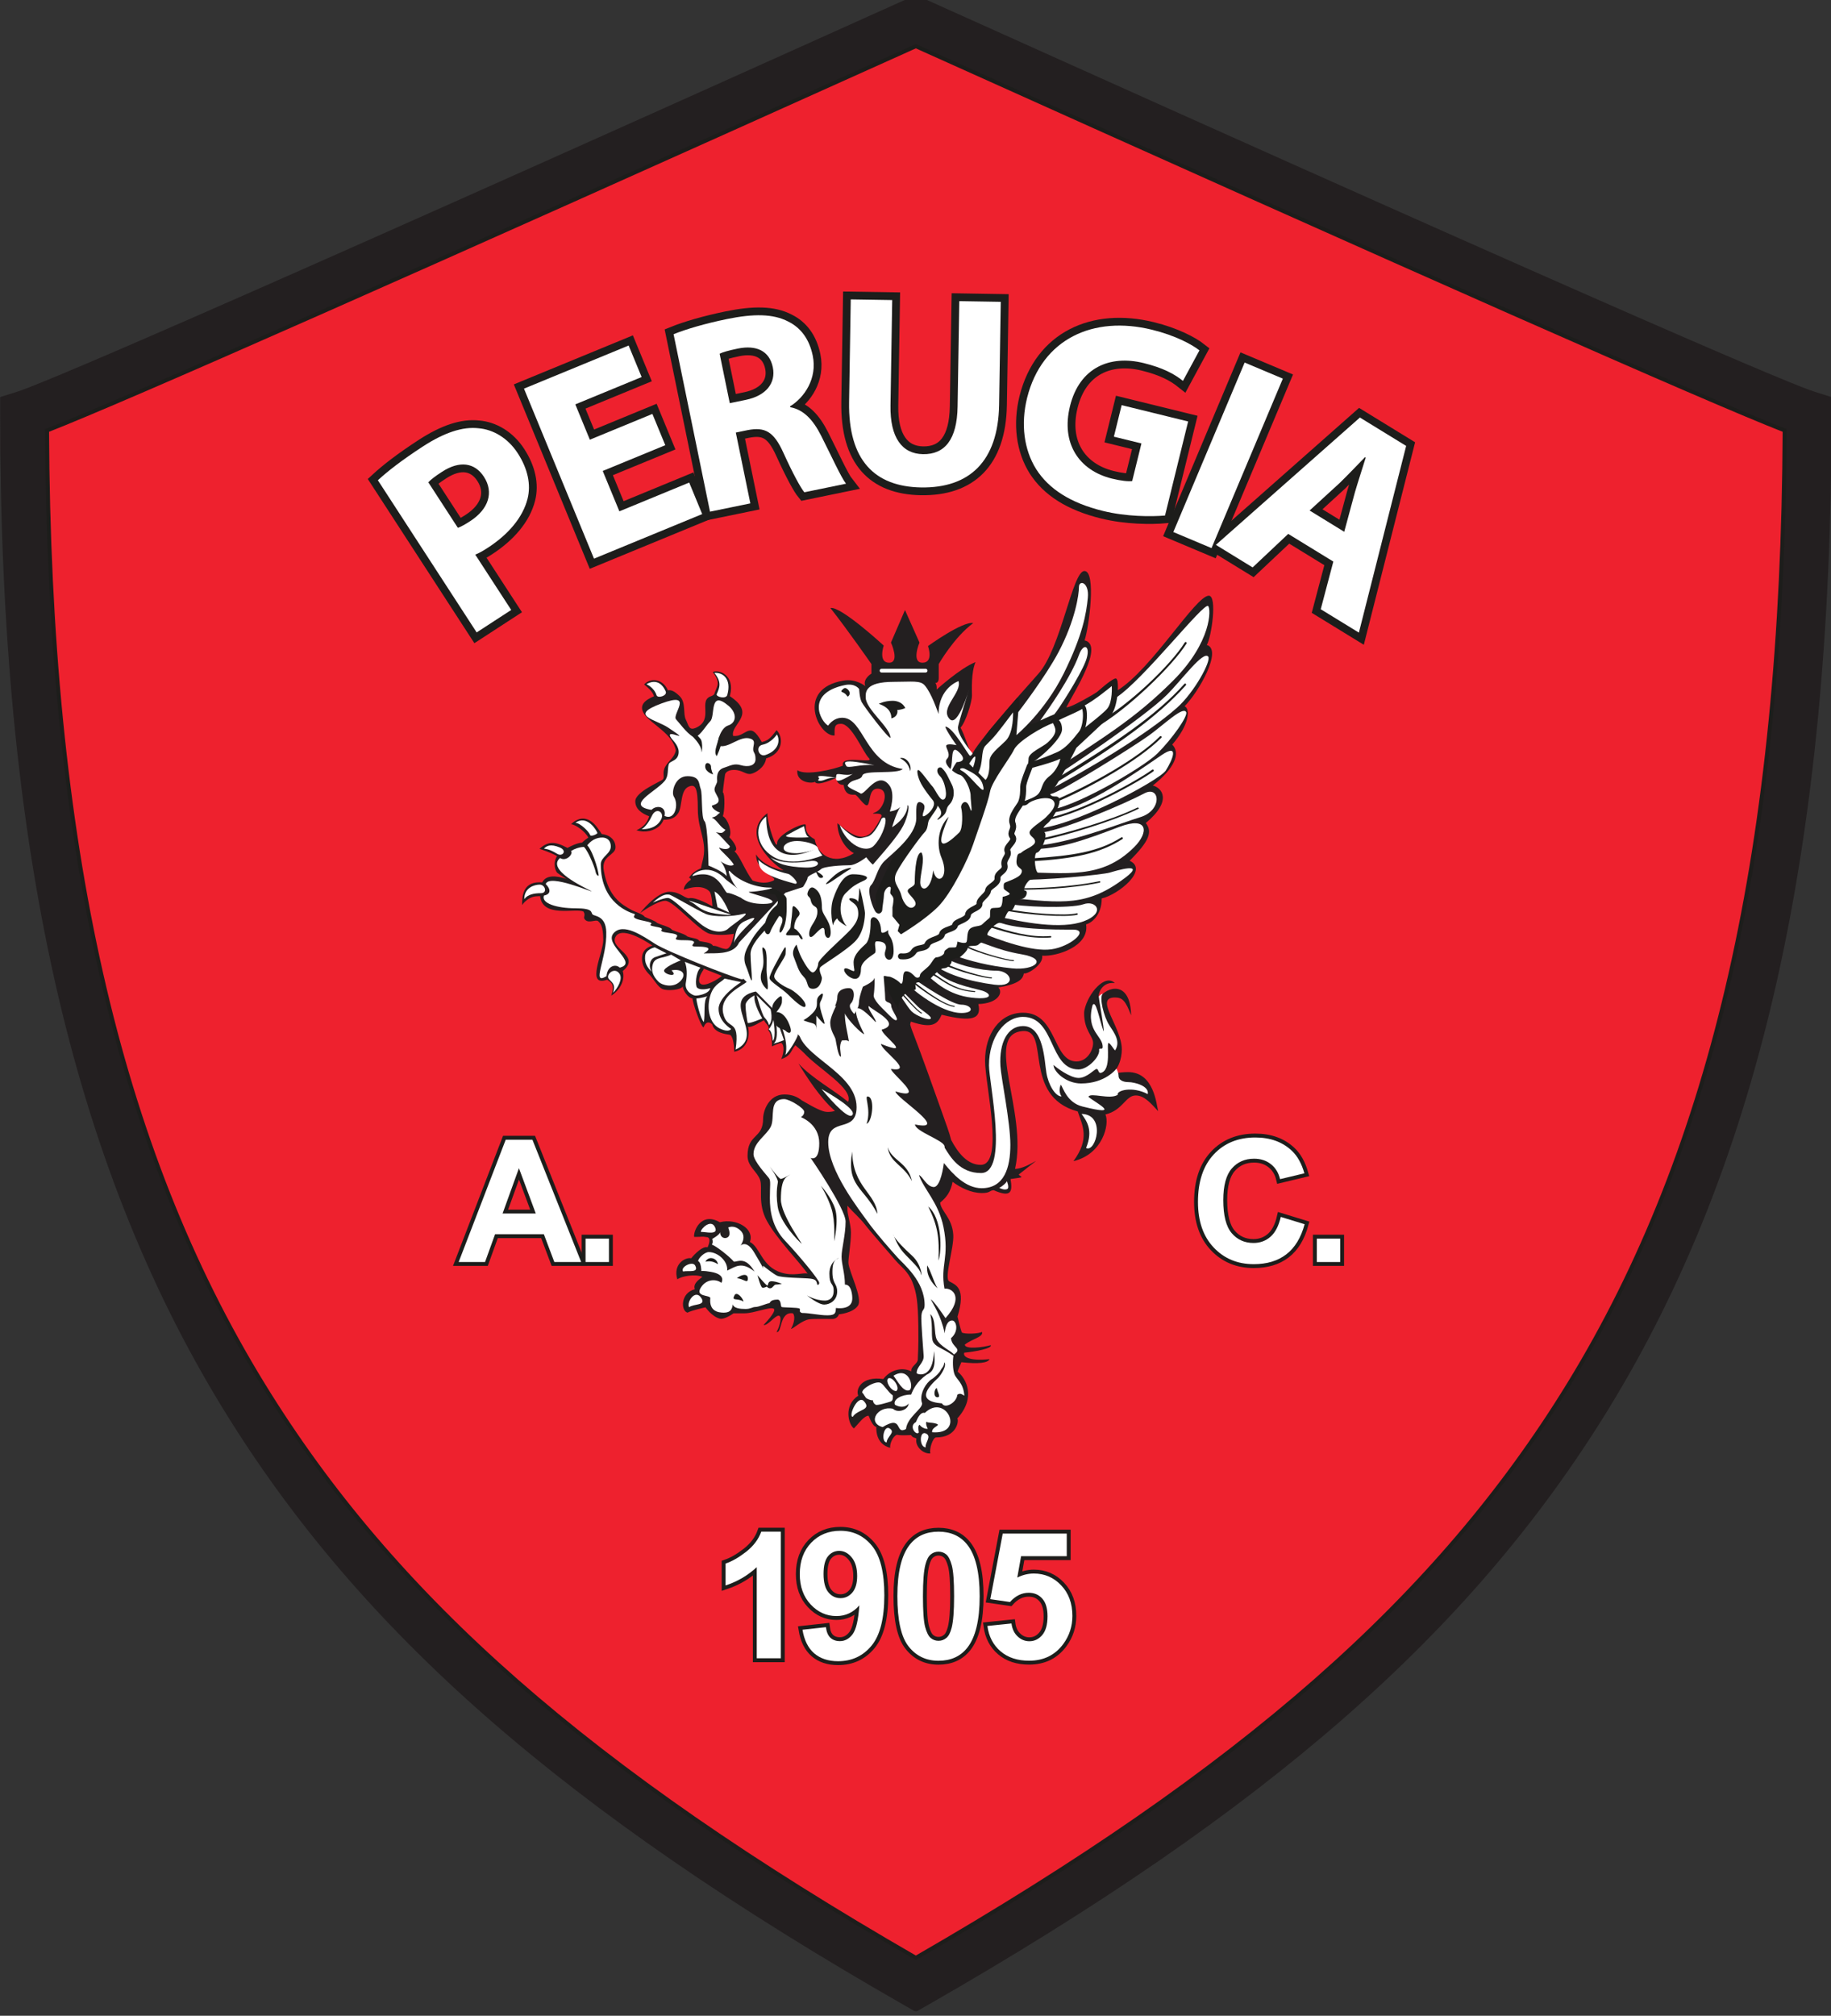 <?xml version="1.0" encoding="UTF-8" standalone="no"?>
<svg xmlns:dc="http://purl.org/dc/elements/1.1/" xmlns:cc="http://creativecommons.org/ns#" xmlns:rdf="http://www.w3.org/1999/02/22-rdf-syntax-ns#" xmlns:svg="http://www.w3.org/2000/svg" xmlns="http://www.w3.org/2000/svg" xmlns:sodipodi="http://sodipodi.sourceforge.net/DTD/sodipodi-0.dtd" xmlns:inkscape="http://www.inkscape.org/namespaces/inkscape" inkscape:version="1.0 (4035a4f, 2020-05-01)" height="270.002" width="245.305" sodipodi:docname="perugia-logo@logotyp.us.svg" id="svg1888" version="1.1" viewBox="0 0 245.305 270.002" stroke-miterlimit="2.613" fill-rule="evenodd" clip-rule="evenodd">
  <rect x="0" y="0" width="245.305" height="270.002" fill="#333333" stroke="none"/>
  <defs id="defs1892"></defs>
  <g id="g1886" transform="matrix(1.012,0,0,-1.012,-90.947,3100.682)">
    <path style="fill:#231f20;fill-opacity:1" transform="translate(209.843,3064.01)" id="path1530" fill-rule="nonzero" fill="#1d1d1b" d="m 0,0 -2.956,-1.33 c -93.282,-41.991 -111.983,-49.75 -114.825,-50.639 l -2.174,-0.68 v -2.275 c 0,-57.003 9.389,-98.846 29.537,-131.679 18.119,-29.518 45.079,-53.114 90.153,-78.897 l 1.38,-0.787 h 0.314 l 1.379,0.787 c 45.071,25.783 72.03,49.379 90.149,78.897 20.153,32.833 29.537,74.676 29.537,131.679 v 2.275 l -2.169,0.68 C 117.479,-51.08 98.778,-43.321 5.492,-1.33 L 1.27,0.571 Z"></path>
    <path style="fill:#ee212e;fill-opacity:1" id="path1532" transform="translate(209.428,3057.04)" fill-rule="nonzero" fill="#e20613" d="M 0,0 C 0,0 0.862,0.386 1.686,0.76 2.51,0.389 3.368,0 3.368,0 c 65.075,-29.291 103.116,-46.106 113.329,-50.098 -0.235,-54.697 -9.324,-94.888 -28.6,-126.289 -17.329,-28.237 -43.245,-50.986 -86.411,-75.866 -43.166,24.88 -69.083,47.629 -86.412,75.866 -19.271,31.401 -28.365,71.592 -28.599,126.289 C -103.113,-46.106 -65.076,-29.291 0,0"></path>
    <path transform="translate(209.428,3057.04)" id="path1534" stroke-width="0.52" stroke="#1d1d1b" fill="none" d="M 0,0 C 0,0 0.862,0.386 1.686,0.76 2.51,0.389 3.368,0 3.368,0 c 65.075,-29.291 103.116,-46.106 113.329,-50.098 -0.235,-54.697 -9.324,-94.888 -28.6,-126.289 -17.329,-28.237 -43.245,-50.986 -86.411,-75.866 -43.166,24.88 -69.083,47.629 -86.412,75.866 -19.271,31.401 -28.365,71.592 -28.599,126.289 C -103.113,-46.106 -65.076,-29.291 0,0 Z"></path>
    <path id="path1536" transform="translate(139.894,3000.35)" fill-rule="nonzero" fill="#1d1d1b" d="m 0,0 c 1.266,1.168 3.148,2.646 5.964,4.475 2.846,1.848 5.261,2.642 7.351,2.408 1.951,-0.155 3.901,-1.301 5.197,-3.3 1.319,-2.03 1.784,-4.139 1.3,-6.043 -0.631,-2.48 -2.543,-4.71 -5.265,-6.479 -0.608,-0.393 -1.171,-0.718 -1.655,-0.903 l 4.758,-7.325 -4.573,-2.974 z m 10.59,-6.297 c 0.454,0.163 0.956,0.45 1.622,0.881 2.456,1.595 3.163,3.821 1.825,5.877 C 12.82,2.34 10.821,2.634 8.489,1.119 7.548,0.51 6.951,0.038 6.678,-0.272 Z"></path>
    <path id="path1538" transform="translate(139.894,3000.35)" stroke-width="2.06" stroke="#1d1d1b" fill="none" d="m 0,0 c 1.266,1.168 3.148,2.646 5.964,4.475 2.846,1.848 5.261,2.642 7.351,2.408 1.951,-0.155 3.901,-1.301 5.197,-3.3 1.319,-2.03 1.784,-4.139 1.3,-6.043 -0.631,-2.48 -2.543,-4.71 -5.265,-6.479 -0.608,-0.393 -1.171,-0.718 -1.655,-0.903 l 4.758,-7.325 -4.573,-2.974 z m 10.59,-6.297 c 0.454,0.163 0.956,0.45 1.622,0.881 2.456,1.595 3.163,3.821 1.825,5.877 C 12.82,2.34 10.821,2.634 8.489,1.119 7.548,0.51 6.951,0.038 6.678,-0.272 Z"></path>
    <path id="path1540" transform="translate(177.941,3004.99)" fill-rule="nonzero" fill="#1d1d1b" d="m 0,0 -8.281,-3.409 2.204,-5.344 9.244,3.809 1.72,-4.172 -14.324,-5.9 -9.268,22.503 13.856,5.707 1.72,-4.172 -8.78,-3.617 1.923,-4.676 8.281,3.41 z"></path>
    <path id="path1542" transform="translate(177.941,3004.99)" stroke-width="2.06" stroke="#1d1d1b" fill="none" d="m 0,0 -8.281,-3.409 2.204,-5.344 9.244,3.809 1.72,-4.172 -14.324,-5.9 -9.268,22.503 13.856,5.707 1.72,-4.172 -8.78,-3.617 1.923,-4.676 8.281,3.41 z"></path>
    <path id="path1544" transform="translate(179.04,3019.68)" fill-rule="nonzero" fill="#1d1d1b" d="m 0,0 c 1.667,0.673 4.169,1.41 7.072,2.007 3.537,0.726 6.122,0.703 8.103,-0.329 1.682,-0.831 2.8,-2.336 3.25,-4.528 0.62,-3.004 -1.107,-5.537 -3.008,-6.701 l 0.022,-0.106 c 1.799,-0.332 3.039,-1.697 4.09,-3.768 1.304,-2.57 2.649,-5.537 3.299,-6.361 L 17.31,-20.92 c -0.491,0.597 -1.493,2.419 -2.766,5.216 -1.293,2.869 -2.476,3.436 -4.71,3.016 l -1.595,-0.329 1.924,-9.373 -5.34,-1.096 z m 7.438,-9.128 2.124,0.439 c 2.687,0.552 4.003,2.222 3.576,4.309 -0.443,2.161 -2.162,2.985 -4.638,2.479 -1.311,-0.272 -2.037,-0.495 -2.404,-0.68 z"></path>
    <path id="path1546" transform="translate(179.04,3019.68)" stroke-width="2.06" stroke="#1d1d1b" fill="none" d="m 0,0 c 1.667,0.673 4.169,1.41 7.072,2.007 3.537,0.726 6.122,0.703 8.103,-0.329 1.682,-0.831 2.8,-2.336 3.25,-4.528 0.62,-3.004 -1.107,-5.537 -3.008,-6.701 l 0.022,-0.106 c 1.799,-0.332 3.039,-1.697 4.09,-3.768 1.304,-2.57 2.649,-5.537 3.299,-6.361 L 17.31,-20.92 c -0.491,0.597 -1.493,2.419 -2.766,5.216 -1.293,2.869 -2.476,3.436 -4.71,3.016 l -1.595,-0.329 1.924,-9.373 -5.34,-1.096 z m 7.438,-9.128 2.124,0.439 c 2.687,0.552 4.003,2.222 3.576,4.309 -0.443,2.161 -2.162,2.985 -4.638,2.479 -1.311,-0.272 -2.037,-0.495 -2.404,-0.68 z"></path>
    <path id="path1548" transform="translate(207.983,3024.2)" fill-rule="nonzero" fill="#1d1d1b" d="m 0,0 -0.227,-13.973 c -0.068,-4.222 1.523,-6.38 4.305,-6.425 2.888,-0.049 4.505,1.95 4.577,6.281 l 0.227,13.973 5.488,-0.09 -0.219,-13.648 c -0.125,-7.51 -3.973,-11.021 -10.326,-10.919 -6.138,0.102 -9.657,3.587 -9.532,11.316 l 0.219,13.572 z"></path>
    <path id="path1550" transform="translate(207.983,3024.2)" stroke-width="2.06" stroke="#1d1d1b" fill="none" d="m 0,0 -0.227,-13.973 c -0.068,-4.222 1.523,-6.38 4.305,-6.425 2.888,-0.049 4.505,1.95 4.577,6.281 l 0.227,13.973 5.488,-0.09 -0.219,-13.648 c -0.125,-7.51 -3.973,-11.021 -10.326,-10.919 -6.138,0.102 -9.657,3.587 -9.532,11.316 l 0.219,13.572 z"></path>
    <path id="path1552" transform="translate(244.099,2995.68)" fill-rule="nonzero" fill="#1d1d1b" d="m 0,0 c -1.788,-0.155 -5.099,-0.159 -8.217,0.609 -4.312,1.058 -7.166,2.914 -8.832,5.518 -1.629,2.596 -2.064,5.975 -1.21,9.445 1.965,7.846 8.784,10.926 16.532,9.021 C 1.327,23.845 3.53,22.67 4.558,21.861 L 2.374,17.824 c -1.149,0.915 -2.627,1.724 -5.22,2.362 -4.456,1.093 -8.477,-0.593 -9.736,-5.714 -1.206,-4.91 1.183,-8.508 5.563,-9.585 1.195,-0.295 2.211,-0.397 2.673,-0.321 l 1.224,4.977 -3.647,0.896 1.028,4.173 8.802,-2.162 z"></path>
    <path id="path1554" transform="translate(244.099,2995.68)" stroke-width="2.06" stroke="#1d1d1b" fill="none" d="m 0,0 c -1.788,-0.155 -5.099,-0.159 -8.217,0.609 -4.312,1.058 -7.166,2.914 -8.832,5.518 -1.629,2.596 -2.064,5.975 -1.21,9.445 1.965,7.846 8.784,10.926 16.532,9.021 C 1.327,23.845 3.53,22.67 4.558,21.861 L 2.374,17.824 c -1.149,0.915 -2.627,1.724 -5.22,2.362 -4.456,1.093 -8.477,-0.593 -9.736,-5.714 -1.206,-4.91 1.183,-8.508 5.563,-9.585 1.195,-0.295 2.211,-0.397 2.673,-0.321 l 1.224,4.977 -3.647,0.896 1.028,4.173 8.802,-2.162 z"></path>
    <path id="path1556" transform="translate(259.697,3013.8)" fill-rule="nonzero" fill="#1d1d1b" d="m 0,0 -9.441,-22.431 -5.057,2.127 9.441,22.432 z"></path>
    <path id="path1558" transform="translate(259.697,3013.8)" stroke-width="2.06" stroke="#1d1d1b" fill="none" d="m 0,0 -9.441,-22.431 -5.057,2.127 9.441,22.432 z"></path>
    <path id="path1560" transform="translate(260.409,2993.25)" fill-rule="nonzero" fill="#1d1d1b" d="M 0,0 -4.713,-4.437 -9.577,-1.451 9.49,15.402 15.613,11.645 9.354,-13.066 4.305,-9.97 5.972,-3.662 Z m 7.415,0.28 1.406,5.197 c 0.42,1.44 1.013,3.235 1.44,4.622 l -0.094,0.06 C 9.135,9.094 7.835,7.733 6.792,6.72 L 2.831,3.095 Z"></path>
    <path id="path1562" transform="translate(260.409,2993.25)" stroke-width="2.06" stroke="#1d1d1b" fill="none" d="M 0,0 -4.713,-4.437 -9.577,-1.451 9.49,15.402 15.613,11.645 9.354,-13.066 4.305,-9.97 5.972,-3.662 Z m 7.415,0.28 1.406,5.197 c 0.42,1.44 1.013,3.235 1.44,4.622 l -0.094,0.06 C 9.135,9.094 7.835,7.733 6.792,6.72 L 2.831,3.095 Z"></path>
    <path id="path1564" transform="translate(139.894,3000.35)" fill-rule="nonzero" fill="#ffffff" d="m 0,0 c 1.266,1.168 3.148,2.646 5.964,4.475 2.846,1.848 5.261,2.642 7.351,2.408 1.951,-0.155 3.901,-1.301 5.197,-3.3 1.319,-2.03 1.784,-4.139 1.3,-6.043 -0.631,-2.48 -2.543,-4.71 -5.265,-6.479 -0.608,-0.393 -1.171,-0.718 -1.655,-0.903 l 4.758,-7.325 -4.573,-2.974 z m 10.59,-6.297 c 0.454,0.163 0.956,0.45 1.622,0.881 2.456,1.595 3.163,3.821 1.825,5.877 C 12.82,2.34 10.821,2.634 8.489,1.119 7.548,0.51 6.951,0.038 6.678,-0.272 Z"></path>
    <path id="path1566" transform="translate(177.941,3004.99)" fill-rule="nonzero" fill="#ffffff" d="m 0,0 -8.281,-3.409 2.204,-5.344 9.244,3.809 1.72,-4.172 -14.324,-5.9 -9.268,22.503 13.856,5.707 1.72,-4.172 -8.78,-3.617 1.923,-4.676 8.281,3.41 z"></path>
    <path id="path1568" transform="translate(179.04,3019.68)" fill-rule="nonzero" fill="#ffffff" d="m 0,0 c 1.667,0.673 4.169,1.41 7.072,2.007 3.537,0.726 6.122,0.703 8.103,-0.329 1.682,-0.831 2.8,-2.336 3.25,-4.528 0.62,-3.004 -1.107,-5.537 -3.008,-6.701 l 0.022,-0.106 c 1.799,-0.332 3.039,-1.697 4.09,-3.768 1.304,-2.57 2.649,-5.537 3.299,-6.361 L 17.31,-20.92 c -0.491,0.597 -1.493,2.419 -2.766,5.216 -1.293,2.869 -2.476,3.436 -4.71,3.016 l -1.595,-0.329 1.924,-9.373 -5.34,-1.096 z m 7.438,-9.128 2.124,0.439 c 2.687,0.552 4.003,2.222 3.576,4.309 -0.443,2.161 -2.162,2.985 -4.638,2.479 -1.311,-0.272 -2.037,-0.495 -2.404,-0.68 z"></path>
    <path id="path1570" transform="translate(207.983,3024.2)" fill-rule="nonzero" fill="#ffffff" d="m 0,0 -0.227,-13.973 c -0.068,-4.222 1.523,-6.38 4.305,-6.425 2.888,-0.049 4.505,1.95 4.577,6.281 l 0.227,13.973 5.488,-0.09 -0.219,-13.648 c -0.125,-7.51 -3.973,-11.021 -10.326,-10.919 -6.138,0.102 -9.657,3.587 -9.532,11.316 l 0.219,13.572 z"></path>
    <path id="path1572" transform="translate(244.099,2995.68)" fill-rule="nonzero" fill="#ffffff" d="m 0,0 c -1.788,-0.155 -5.099,-0.159 -8.217,0.609 -4.312,1.058 -7.166,2.914 -8.832,5.518 -1.629,2.596 -2.064,5.975 -1.21,9.445 1.965,7.846 8.784,10.926 16.532,9.021 C 1.327,23.845 3.53,22.67 4.558,21.861 L 2.374,17.824 c -1.149,0.915 -2.627,1.724 -5.22,2.362 -4.456,1.093 -8.477,-0.593 -9.736,-5.714 -1.206,-4.91 1.183,-8.508 5.563,-9.585 1.195,-0.295 2.211,-0.397 2.673,-0.321 l 1.224,4.977 -3.647,0.896 1.028,4.173 8.802,-2.162 z"></path>
    <path id="path1574" transform="translate(259.697,3013.8)" fill-rule="nonzero" fill="#ffffff" d="m 0,0 -9.441,-22.431 -5.057,2.127 9.441,22.432 z"></path>
    <path id="path1576" transform="translate(260.409,2993.25)" fill-rule="nonzero" fill="#ffffff" d="M 0,0 -4.713,-4.437 -9.577,-1.451 9.49,15.402 15.613,11.645 9.354,-13.066 4.305,-9.97 5.972,-3.662 Z m 7.415,0.28 1.406,5.197 c 0.42,1.44 1.013,3.235 1.44,4.622 l -0.094,0.06 C 9.135,9.094 7.835,7.733 6.792,6.72 L 2.831,3.095 Z"></path>
    <path id="path1578" transform="translate(193.241,2844.43)" fill-rule="nonzero" fill="#1d1d1b" d="M 0,0 H -3.19 V 12.064 C -4.358,10.972 -5.734,10.163 -7.317,9.638 v 2.902 c 0.831,0.276 1.738,0.794 2.717,1.554 0.975,0.767 1.648,1.655 2.007,2.672 H 0 Z"></path>
    <path id="path1580" transform="translate(193.241,2844.43)" stroke-width="1.03" stroke="#1d1d1b" fill="none" d="M 0,0 H -3.19 V 12.064 C -4.358,10.972 -5.734,10.163 -7.317,9.638 v 2.902 c 0.831,0.276 1.738,0.794 2.717,1.554 0.975,0.767 1.648,1.655 2.007,2.672 H 0 Z"></path>
    <path id="path1582" transform="translate(214.112,2861.19)" fill-rule="nonzero" fill="#1d1d1b" d="m 0,0 c 1.625,0 2.899,-0.578 3.814,-1.735 1.088,-1.372 1.636,-3.643 1.636,-6.814 0,-3.168 -0.552,-5.443 -1.648,-6.826 -0.907,-1.142 -2.177,-1.712 -3.802,-1.712 -1.633,0 -2.948,0.623 -3.946,1.878 -1.001,1.251 -1.5,3.481 -1.5,6.694 0,3.148 0.548,5.416 1.648,6.799 C -2.891,-0.571 -1.625,0 0,0 m 0,-2.646 c -0.386,0 -0.726,-0.121 -1.028,-0.37 -0.306,-0.25 -0.54,-0.692 -0.703,-1.334 -0.223,-0.832 -0.329,-2.23 -0.329,-4.199 0,-1.969 0.095,-3.322 0.291,-4.06 0.197,-0.737 0.446,-1.224 0.745,-1.47 0.298,-0.245 0.638,-0.366 1.024,-0.366 0.386,0 0.729,0.124 1.032,0.374 0.306,0.245 0.537,0.691 0.703,1.33 0.219,0.828 0.329,2.223 0.329,4.192 0,1.969 -0.099,3.318 -0.295,4.059 -0.197,0.733 -0.442,1.224 -0.745,1.474 -0.295,0.249 -0.638,0.37 -1.024,0.37"></path>
    <path id="path1584" transform="translate(214.112,2861.19)" stroke-width="1.03" stroke="#1d1d1b" fill="none" d="m 0,0 c 1.625,0 2.899,-0.578 3.814,-1.735 1.088,-1.372 1.636,-3.643 1.636,-6.814 0,-3.168 -0.552,-5.443 -1.648,-6.826 -0.907,-1.142 -2.177,-1.712 -3.802,-1.712 -1.633,0 -2.948,0.623 -3.946,1.878 -1.001,1.251 -1.5,3.481 -1.5,6.694 0,3.148 0.548,5.416 1.648,6.799 C -2.891,-0.571 -1.625,0 0,0 Z m 0,-2.646 c -0.386,0 -0.726,-0.121 -1.028,-0.37 -0.306,-0.25 -0.54,-0.692 -0.703,-1.334 -0.223,-0.832 -0.329,-2.23 -0.329,-4.199 0,-1.969 0.095,-3.322 0.291,-4.06 0.197,-0.737 0.446,-1.224 0.745,-1.47 0.298,-0.245 0.638,-0.366 1.024,-0.366 0.386,0 0.729,0.124 1.032,0.374 0.306,0.245 0.537,0.691 0.703,1.33 0.219,0.828 0.329,2.223 0.329,4.192 0,1.969 -0.099,3.318 -0.295,4.059 -0.197,0.733 -0.442,1.224 -0.745,1.474 -0.295,0.249 -0.638,0.37 -1.024,0.37 z"></path>
    <path id="path1586" transform="translate(220.584,2848.71)" fill-rule="nonzero" fill="#1d1d1b" d="M 0,0 3.19,0.329 C 3.281,-0.393 3.553,-0.968 4.003,-1.387 4.452,-1.81 4.97,-2.022 5.56,-2.022 c 0.669,0 1.239,0.276 1.704,0.824 C 7.729,-0.65 7.96,0.178 7.96,1.281 7.96,2.321 7.733,3.095 7.268,3.617 6.807,4.135 6.21,4.392 5.469,4.392 4.547,4.392 3.719,3.984 2.99,3.167 L 0.386,3.545 2.03,12.227 h 8.477 V 9.23 H 4.46 L 3.957,6.406 c 0.715,0.356 1.448,0.533 2.192,0.533 1.421,0 2.631,-0.518 3.617,-1.561 0.991,-1.039 1.486,-2.388 1.486,-4.048 0,-1.383 -0.401,-2.619 -1.198,-3.707 C 8.965,-3.859 7.453,-4.6 5.522,-4.6 3.976,-4.6 2.717,-4.188 1.746,-3.356 0.771,-2.525 0.189,-1.406 0,0"></path>
    <path id="path1588" transform="translate(220.584,2848.71)" stroke-width="1.03" stroke="#1d1d1b" fill="none" d="M 0,0 3.19,0.329 C 3.281,-0.393 3.553,-0.968 4.003,-1.387 4.452,-1.81 4.97,-2.022 5.56,-2.022 c 0.669,0 1.239,0.276 1.704,0.824 C 7.729,-0.65 7.96,0.178 7.96,1.281 7.96,2.321 7.733,3.095 7.268,3.617 6.807,4.135 6.21,4.392 5.469,4.392 4.547,4.392 3.719,3.984 2.99,3.167 L 0.386,3.545 2.03,12.227 h 8.477 V 9.23 H 4.46 L 3.957,6.406 c 0.715,0.356 1.448,0.533 2.192,0.533 1.421,0 2.631,-0.518 3.617,-1.561 0.991,-1.039 1.486,-2.388 1.486,-4.048 0,-1.383 -0.401,-2.619 -1.198,-3.707 C 8.965,-3.859 7.453,-4.6 5.522,-4.6 3.976,-4.6 2.717,-4.188 1.746,-3.356 0.771,-2.525 0.189,-1.406 0,0 Z"></path>
    <path id="path1590" transform="translate(193.241,2844.43)" fill-rule="nonzero" fill="#ffffff" d="M 0,0 H -3.19 V 12.064 C -4.358,10.972 -5.734,10.163 -7.317,9.638 v 2.902 c 0.831,0.276 1.738,0.794 2.717,1.554 0.975,0.767 1.648,1.655 2.007,2.672 H 0 Z"></path>
    <path id="path1592" transform="translate(214.112,2861.19)" fill-rule="nonzero" fill="#ffffff" d="m 0,0 c 1.625,0 2.899,-0.578 3.814,-1.735 1.088,-1.372 1.636,-3.643 1.636,-6.814 0,-3.168 -0.552,-5.443 -1.648,-6.826 -0.907,-1.142 -2.177,-1.712 -3.802,-1.712 -1.633,0 -2.948,0.623 -3.946,1.878 -1.001,1.251 -1.5,3.481 -1.5,6.694 0,3.148 0.548,5.416 1.648,6.799 C -2.891,-0.571 -1.625,0 0,0 m 0,-2.646 c -0.386,0 -0.726,-0.121 -1.028,-0.37 -0.306,-0.25 -0.54,-0.692 -0.703,-1.334 -0.223,-0.832 -0.329,-2.23 -0.329,-4.199 0,-1.969 0.095,-3.322 0.291,-4.06 0.197,-0.737 0.446,-1.224 0.745,-1.47 0.298,-0.245 0.638,-0.366 1.024,-0.366 0.386,0 0.729,0.124 1.032,0.374 0.306,0.245 0.537,0.691 0.703,1.33 0.219,0.828 0.329,2.223 0.329,4.192 0,1.969 -0.099,3.318 -0.295,4.059 -0.197,0.733 -0.442,1.224 -0.745,1.474 -0.295,0.249 -0.638,0.37 -1.024,0.37"></path>
    <path id="path1594" transform="translate(220.584,2848.71)" fill-rule="nonzero" fill="#ffffff" d="M 0,0 3.19,0.329 C 3.281,-0.393 3.553,-0.968 4.003,-1.387 4.452,-1.81 4.97,-2.022 5.56,-2.022 c 0.669,0 1.239,0.276 1.704,0.824 C 7.729,-0.65 7.96,0.178 7.96,1.281 7.96,2.321 7.733,3.095 7.268,3.617 6.807,4.135 6.21,4.392 5.469,4.392 4.547,4.392 3.719,3.984 2.99,3.167 L 0.386,3.545 2.03,12.227 h 8.477 V 9.23 H 4.46 L 3.957,6.406 c 0.715,0.356 1.448,0.533 2.192,0.533 1.421,0 2.631,-0.518 3.617,-1.561 0.991,-1.039 1.486,-2.388 1.486,-4.048 0,-1.383 -0.401,-2.619 -1.198,-3.707 C 8.965,-3.859 7.453,-4.6 5.522,-4.6 3.976,-4.6 2.717,-4.188 1.746,-3.356 0.771,-2.525 0.189,-1.406 0,0"></path>
    <path id="path1596" transform="translate(166.807,2896.88)" fill-rule="nonzero" fill="#1d1d1b" d="M 0,0 H -3.553 L -4.94,3.677 h -6.459 L -12.726,0 h -3.492 l 6.229,16.188 h 3.534 z m -6.009,6.418 -2.23,5.998 -2.166,-5.998 z"></path>
    <path id="path1598" transform="translate(166.807,2896.88)" stroke-width="1.03" stroke="#1d1d1b" fill="none" d="M 0,0 H -3.553 L -4.94,3.677 h -6.459 L -12.726,0 h -3.492 l 6.229,16.188 h 3.534 z m -6.009,6.418 -2.23,5.998 -2.166,-5.998 z"></path>
    <path id="path1600" stroke-width="1.03" stroke="#1d1d1b" fill-rule="nonzero" fill="#1d1d1b" d="m 167.388,2896.88 h 3.095 v 3.095 h -3.095 z"></path>
    <path id="path1602" transform="translate(259.422,2902.85)" fill-rule="nonzero" fill="#1d1d1b" d="M 0,0 3.16,-0.968 C 2.676,-2.755 1.863,-4.086 0.733,-4.955 c -1.13,-0.869 -2.566,-1.3 -4.308,-1.3 -2.151,0 -3.92,0.737 -5.307,2.207 -1.387,1.467 -2.079,3.481 -2.079,6.032 0,2.699 0.7,4.793 2.09,6.286 1.395,1.493 3.228,2.241 5.503,2.241 1.985,0 3.599,-0.59 4.834,-1.758 C 2.203,8.062 2.759,7.068 3.129,5.768 L -0.094,4.997 c -0.197,0.835 -0.598,1.496 -1.21,1.98 -0.612,0.488 -1.357,0.726 -2.23,0.726 -1.209,0 -2.192,-0.431 -2.944,-1.289 -0.752,-0.862 -1.13,-2.257 -1.13,-4.188 0,-2.048 0.37,-3.503 1.111,-4.373 0.741,-0.869 1.705,-1.304 2.888,-1.304 0.873,0 1.625,0.276 2.256,0.832 C -0.726,-2.064 -0.272,-1.191 0,0"></path>
    <path id="path1604" transform="translate(259.422,2902.85)" stroke-width="1.03" stroke="#1d1d1b" fill="none" d="M 0,0 3.16,-0.968 C 2.676,-2.755 1.863,-4.086 0.733,-4.955 c -1.13,-0.869 -2.566,-1.3 -4.308,-1.3 -2.151,0 -3.92,0.737 -5.307,2.207 -1.387,1.467 -2.079,3.481 -2.079,6.032 0,2.699 0.7,4.793 2.09,6.286 1.395,1.493 3.228,2.241 5.503,2.241 1.985,0 3.599,-0.59 4.834,-1.758 C 2.203,8.062 2.759,7.068 3.129,5.768 L -0.094,4.997 c -0.197,0.835 -0.598,1.496 -1.21,1.98 -0.612,0.488 -1.357,0.726 -2.23,0.726 -1.209,0 -2.192,-0.431 -2.944,-1.289 -0.752,-0.862 -1.13,-2.257 -1.13,-4.188 0,-2.048 0.37,-3.503 1.111,-4.373 0.741,-0.869 1.705,-1.304 2.888,-1.304 0.873,0 1.625,0.276 2.256,0.832 C -0.726,-2.064 -0.272,-1.191 0,0 Z"></path>
    <path id="path1606" stroke-width="1.03" stroke="#1d1d1b" fill-rule="nonzero" fill="#1d1d1b" d="m 264.193,2896.88 h 3.095 v 3.095 h -3.095 z"></path>
    <path id="path1608" transform="translate(166.807,2896.88)" fill-rule="nonzero" fill="#ffffff" d="M 0,0 H -3.553 L -4.94,3.677 h -6.459 L -12.726,0 h -3.492 l 6.229,16.188 h 3.534 z m -6.009,6.418 -2.23,5.998 -2.166,-5.998 z"></path>
    <path id="path1610" fill-rule="nonzero" fill="#ffffff" d="m 167.388,2896.88 h 3.095 v 3.095 h -3.095 z"></path>
    <path id="path1612" transform="translate(259.422,2902.85)" fill-rule="nonzero" fill="#ffffff" d="M 0,0 3.16,-0.968 C 2.676,-2.755 1.863,-4.086 0.733,-4.955 c -1.13,-0.869 -2.566,-1.3 -4.308,-1.3 -2.151,0 -3.92,0.737 -5.307,2.207 -1.387,1.467 -2.079,3.481 -2.079,6.032 0,2.699 0.7,4.793 2.09,6.286 1.395,1.493 3.228,2.241 5.503,2.241 1.985,0 3.599,-0.59 4.834,-1.758 C 2.203,8.062 2.759,7.068 3.129,5.768 L -0.094,4.997 c -0.197,0.835 -0.598,1.496 -1.21,1.98 -0.612,0.488 -1.357,0.726 -2.23,0.726 -1.209,0 -2.192,-0.431 -2.944,-1.289 -0.752,-0.862 -1.13,-2.257 -1.13,-4.188 0,-2.048 0.37,-3.503 1.111,-4.373 0.741,-0.869 1.705,-1.304 2.888,-1.304 0.873,0 1.625,0.276 2.256,0.832 C -0.726,-2.064 -0.272,-1.191 0,0"></path>
    <path id="path1614" fill-rule="nonzero" fill="#ffffff" d="m 264.193,2896.88 h 3.095 v 3.095 h -3.095 z"></path>
    <path style="fill:#231f20;fill-opacity:1" id="path1616" transform="translate(249.63,2978.55)" fill-rule="nonzero" fill="#1d1d1b" d="m 0,0 c 0.612,1.013 1.417,6.52 0.268,6.52 -1.746,0 -7.574,-9.748 -12.098,-12.537 0,0.506 0.113,1.791 -0.31,1.368 -0.423,-0.427 -5.488,-3.613 -6.459,-3.613 0.971,1.943 5.091,8.281 2.419,8.867 0.586,1.731 1.568,9.184 -0.023,9.184 -1.587,0 -3.091,-10.246 -6.092,-13.599 -2.873,-3.212 -8.334,-9.415 -8.795,-10.715 -0.541,0.991 -0.934,2.551 -1.516,3.583 0.661,0.662 1.516,3.379 1.516,4.241 0,0.858 -0.125,2.978 0.468,4.433 -2.018,-0.793 -5.144,-3.636 -5.144,-3.636 0,0 0.068,0.624 -0.177,0.87 0.431,0 0.453,0.495 0.453,0.65 v 1.855 c 0,0 1.988,3.508 4.573,5.428 -1.424,0.264 -5.994,-3.046 -5.994,-3.046 0,0 0.794,-2.204 -0.729,-2.204 -1.523,0 -0.397,2.668 -0.397,2.668 l -1.92,4.305 -1.856,-4.305 c 0,0 1.225,-2.668 -0.249,-2.668 -1.474,0 -0.711,2.272 -0.711,2.272 0,0 -5.696,5.265 -7.056,4.966 2.256,-2.846 5.431,-7.416 5.431,-7.416 v -1.262 c 0,0 -1.198,-0.695 -0.813,-1.655 0,0 -1.224,1.016 -2.895,0.729 -6.402,-1.096 -3.262,-7.434 -1.175,-7.268 0,1.024 -0.061,1.55 0.846,1.55 1.433,0 2.88,-3.719 3.708,-4.547 0.828,-0.832 -3.885,0.529 -3.443,-0.994 -1.149,-0.465 -4.932,-1.391 -6.028,-0.597 -0.201,-1.459 1.595,-1.852 2.335,-1.554 0.28,-0.665 2.812,0.545 2.812,0.545 0,0 -0.015,-0.945 0.979,-0.945 0.166,-1.459 1.161,-1.293 1.489,-1.293 0.333,0 1.327,-1.72 1.69,-1.357 0.366,0.367 0.132,2.155 1.292,2.155 1.69,0 0.892,-2.65 -0.264,-3.115 -1.161,-0.461 1.1,0.163 0.778,-0.612 -1.424,-2.816 -2.403,-3.791 -5.813,-0.843 0,-1.527 0.843,-3.231 2.185,-3.976 -2.838,-1.727 -4.819,-0.147 -5.197,1.856 -1.194,0.627 -1.179,1.342 -1.179,1.871 0,0.529 -3.791,-1.21 -3.791,-2.37 0,-1.157 -1.292,2.374 -1.292,3.942 -3.84,-2.869 1.148,-7.087 2.12,-7.529 -0.095,-0.098 -2.672,0.507 -3.621,2.075 0,-2.585 3.557,-3.114 2.033,-3.571 -0.593,-0.223 -1.394,-0.265 -2.486,0.113 -0.991,1.262 -1.709,3.333 -2.416,3.878 0.598,0.166 0.016,1.175 -0.665,1.855 0.401,0.681 -0.166,2.382 -0.858,2.782 0.231,0.597 0.314,2.865 0,3.179 0.049,0.676 0.287,2.32 0.287,2.32 0,0 0.076,0.628 1.202,0.628 1.127,0 1.542,-0.681 2.268,-0.514 0.533,0.121 1.78,0.79 1.977,2.037 2.264,0.673 2.317,2.801 1.376,3.742 -0.813,-1.1 -1.191,-1.414 -1.962,-1.573 -1.644,3.013 -2.033,0.59 -3.791,0.809 -0.363,1.493 2.85,2.684 0.102,4.872 -0.196,0.155 -0.378,0.283 -0.544,0.393 0.015,0.053 0.03,0.106 0.045,0.159 0.654,2.611 -1.493,3.42 -2.29,3.035 1.115,-1.554 0.552,-1.788 0.174,-2.967 -0.133,-0.095 -0.242,-0.185 -0.367,-0.223 -1.829,-0.571 0.363,-3.05 -1.973,-4.161 -1.017,-0.484 -1.009,0.253 -1.406,1.047 -0.397,0.793 0.038,2.245 -0.794,3.08 -0.71,0.71 -1.152,0.873 -1.576,0.797 -0.752,1.652 -2.377,1.626 -3.148,0.783 0.801,-0.662 1.134,-1.036 1.308,-1.565 -1.145,-0.488 -2.098,-1.168 -1.289,-2.366 0.896,-1.323 3.776,-2.581 4.173,-4.8 -0.167,-0.93 -0.96,-1.361 -1.406,-2.173 -0.446,-0.809 -0.019,-1.372 -0.314,-1.671 -0.299,-0.298 -3.644,-1.625 -3.644,-2.884 0,-1.012 0.794,-1.595 1.833,-1.991 -0.245,-0.847 -0.763,-1.433 -1.678,-1.849 1.149,-0.396 2.408,-0.064 3.092,0.62 0.238,0.238 0.393,0.503 0.495,0.771 0.866,-0.038 1.554,0.235 1.954,0.896 0.563,0.926 0.219,3.058 1.425,3.507 0.824,0.314 1.157,-0.128 1.157,-3.012 0,-2.88 1.326,-4.271 0.631,-6.852 -0.102,-0.389 -0.174,-0.707 -0.212,-0.968 -1.115,-0.431 -1.447,-1.092 -1.61,-1.254 0.242,0 0.265,-0.265 0.265,-0.265 0,0 -0.926,-0.575 -0.926,-1.323 2.097,0.748 3.023,0.155 3.379,-0.2 0.351,-0.352 0.396,-1.988 0.396,-1.988 0,0 -2.23,1.326 -3.114,1.062 -0.722,0.087 -1.191,0.858 -2.585,0.858 -1.697,0 -3.882,-2.824 -3.882,-2.824 0,0 2.226,1.633 3.353,1.633 1.126,0 4.482,-4.04 5.896,-4.369 1.413,-0.333 3.182,0 3.182,0 0,0 -0.272,-2.143 -1.119,-2.011 -0.846,0.133 -0.982,0.424 -1.651,0.424 -0.257,0.502 -1.331,0.483 -1.822,0.646 -0.159,0.367 -1.002,0.355 -1.568,0.59 -0.356,0.351 -1.346,0.563 -2.045,0.876 -0.212,0.382 -1.315,0.605 -1.943,0.908 -0.325,0.325 -1.164,0.563 -1.667,0.816 -0.177,0.351 -1.285,0.658 -1.655,0.862 -1.482,0.816 -3.133,1.787 -3.753,5.257 -0.359,2.007 1.553,1.988 1.553,3.084 0,0.998 -0.782,1.652 -1.829,1.754 -0.121,0.2 -0.291,0.45 -0.522,0.771 -1.391,1.95 -2.797,1.27 -3.541,0.525 0.525,0 1.859,-0.911 2.294,-1.772 -0.495,-0.31 -0.824,-0.654 -0.824,-0.654 0,0 -0.627,0 -1.939,-0.707 -1.753,0.937 -2.577,0.85 -3.704,-0.11 1.3,-0.461 1.951,-0.748 2.329,-0.979 -0.605,-0.918 -0.216,-2.025 0.045,-2.222 0.404,-0.31 0.801,-0.563 1.175,-0.786 -1.262,0.416 -2.664,0.574 -3.193,-0.469 -0.11,0.008 -0.227,0.015 -0.356,0.015 -2.252,0 -2.301,-1.92 -2.301,-3.012 0,0 0.748,1.164 2.033,1.164 0.121,0 0.238,0.008 0.348,0.023 0.317,-2.971 4.762,-1.523 5.748,-2.056 0.367,-0.575 -0.208,-0.76 0.299,-1.153 0.503,-0.389 1.372,0.151 1.644,-0.117 0.272,-0.272 0.673,-0.601 0.673,-2.498 0,-1.686 -2.374,-6.278 0.518,-5.243 0.635,-0.419 1.005,-0.706 0.544,-2.109 1.213,0.787 1.859,2.121 1.515,3.255 2.495,2.022 -1.78,2.94 -0.963,4.505 0.884,1.701 4.902,-1.145 4.902,-1.145 0,0 -1.217,-0.242 -1.365,-1.391 -0.151,-1.145 0.458,-1.943 0.987,-2.476 0.533,-0.529 1.058,-1.591 1.701,-1.875 0.642,-0.287 2.46,-0.124 2.683,0.344 0,-0.487 0.737,-1.579 1.293,-1.579 0,-0.552 1.081,-3.689 1.455,-3.844 0.363,0.93 0.873,0.676 1.149,0.4 0.276,-1.149 1.882,-1.296 2.294,-1.368 0.416,-0.075 0.62,-1.194 0.62,-2.256 2.165,0.423 2.01,2.85 1.81,3.314 0.465,-0.2 1.788,0.726 2.143,0.858 0.121,-0.385 0.896,-0.869 0.507,-1.258 0.638,-0.639 0.529,-2.207 0.529,-2.207 0,0 0.774,0.378 1.224,0.476 0.454,-0.276 0.386,-1.312 0.015,-2.151 1.41,0.461 1.244,1.18 1.875,1.83 0.299,-0.299 0.552,-0.439 1.16,-1.047 1.958,-2.117 6.543,-4.679 5.817,-6.444 -1.829,1.523 -4.8,3.125 -6.58,5.087 0.983,-1.625 2.835,-4.547 4.838,-6.293 -0.522,-0.148 -1.089,-0.193 -1.592,-0.023 -1.009,0.337 -2.218,1.111 -2.793,1.418 -0.498,0.396 -1.19,0.789 -2.309,0.789 -2.116,0 -2.816,-2.252 -2.816,-3.178 0,-2.752 -2.063,-1.954 -2.063,-4.948 0,-1.436 1.315,-2.097 1.667,-3.201 0.355,-1.103 -0.363,-3.11 0.895,-5.408 1.285,-2.344 4.184,-5.299 5.397,-6.977 -0.574,0.177 -1.87,-0.382 -3.496,0.136 -2.63,0.824 -2.762,3.345 -4.153,4.059 0.661,1.701 -1.754,3.19 -3.973,2.604 -2.562,1.459 -3.545,-1.3 -3.401,-1.939 1.213,-0.026 0.816,0.11 1.765,-0.045 0.31,-0.08 0.374,-0.541 0.011,-1.334 -0.661,0.196 -1.689,-0.866 -2.173,-1.452 -0.707,0.178 -2.461,-0.714 -1.833,-2.789 0.574,0.442 2.362,0.729 3.315,0.333 -0.707,-0.533 -1.229,-0.994 -0.998,-1.644 -1.886,-0.458 -1.898,-2.828 -0.972,-3.096 0.533,0.306 2.385,0.707 2.385,0.707 0,0 0.839,-1.236 1.901,-1.501 0.635,-0.158 1.807,0.707 1.807,0.707 h 1.459 c 1.236,0 3.315,0.885 3.844,0.62 0.529,-0.265 -1.327,-2.166 -1.327,-2.166 0.529,-0.132 1.504,1.236 1.988,1.236 0.484,0 0.219,-1.323 -0.264,-2.165 0.748,-0.174 0.351,2.74 2.161,2.475 0.31,-0.31 0.223,-1.236 -0.264,-2.075 0.397,0.087 1.459,1.149 2.43,1.281 0.593,0.08 2.34,0.042 3.046,0.042 0.707,0 0.885,0.62 0.885,0.62 0,0 1.852,0.155 2.513,1.149 0.665,0.99 -1.19,4.505 -1.258,5.631 -0.034,0.594 0.332,2.623 0.332,4.037 0,1.13 -0.529,2.517 -0.461,3.182 l -0.007,0.371 c 0.876,-0.987 1.598,-1.558 2.324,-2.491 0.748,-0.971 3.575,-4.195 4.15,-4.861 0.574,-0.661 1.546,-1.322 2.12,-2.736 0.571,-1.413 0.749,-2.695 0.794,-5.828 0.045,-3.133 -0.064,-3.719 -0.064,-4.384 0,-0.665 -0.96,-0.922 -0.862,-1.622 -1.168,0.586 -2.759,0.254 -3.712,-1.016 -2.887,0.423 -3.7,-1.35 -3.31,-2.208 -1.977,-1.251 -1.312,-3.836 -0.575,-4.327 0.59,0.605 1.327,1.682 1.943,1.682 0.31,-0.783 0.657,-1.44 1.013,-1.482 -0.034,-1.924 1.058,-2.577 1.848,-2.77 -0.11,0.472 0.366,1.587 0.892,1.731 0.62,-0.132 1.368,-0.042 1.856,-0.042 0.317,-0.434 0.412,-0.249 0.721,-0.472 -0.219,-0.922 0.775,-2.034 1.849,-1.958 -0.186,0.59 0.344,2.12 0.74,2.12 2.695,-0.015 3.062,2.128 2.827,2.517 2.525,2.786 1.157,5.296 0.042,6.184 0.045,0.261 0.352,0.873 0.488,1.255 2.218,-0.257 3.53,-0.099 3.734,0.4 -2.846,-0.287 -3.549,0.378 -3.349,0.858 1.463,0.144 3.708,0.563 3.511,0.994 -1.088,-0.295 -3.375,-0.589 -3.443,0.068 0.953,0.783 2.502,1.006 2.283,1.69 -0.408,-0.242 -2.283,-0.333 -2.68,-0.068 -0.204,0.529 -0.499,1.855 -0.563,2.086 1.172,3.87 -0.268,4.203 -1.092,4.671 -0.73,0.412 0.639,4.407 0.529,6.161 -0.144,2.275 -1.637,3.111 -1.735,4.267 0.839,0.688 1.395,1.417 1.644,2.744 1.07,-0.778 2.446,-1.481 3.897,-1.481 1.126,0 0.93,0.332 1.55,0.374 2.358,-1.04 2.494,-0.178 2.226,1.477 2.056,0.299 1.425,0.167 1.084,0.598 4.483,3.575 1.301,0.729 -0.487,0.752 1.723,7.548 -4.241,17.839 1.017,18.236 3.711,0.28 -0.178,-8.61 7.283,-10.643 0.631,-1.886 1.636,-3.576 -0.571,-6.577 3.882,0.926 4.811,4.899 4.237,6.18 2.339,0.574 2.649,2.517 4.018,2.517 1.107,0 1.988,-1.017 2.959,-2.075 -0.219,0.839 -0.529,5.167 -3.972,5.167 -1.236,0 -2.079,-0.223 -2.654,-0.484 1.372,0.571 1.815,2.294 1.815,3.485 0,2.997 -3.727,6.875 -0.915,6.875 0.979,0 1.406,-0.397 2.15,-2.37 -0.109,4.808 -3.295,3.749 -4.191,2.351 -0.306,-0.102 0.004,2.166 2.026,1.931 -1.285,1.27 -3.515,-1.33 -4.003,-3.526 -0.038,-0.14 -0.056,-0.291 -0.056,-0.45 0,-2.336 1.19,-3.001 1.19,-3.968 0,-0.976 -0.794,-2.431 -2.207,-2.431 -3.179,0 -2.517,6.448 -7.068,6.448 -3.088,0 -5.03,-2.827 -5.03,-6.361 0,-3.133 2.604,-13.776 -0.575,-13.776 -1.731,0 -2.993,1.55 -3.912,3.299 -0.238,0.979 -0.631,1.992 -1.277,3.833 -1.013,2.872 -2.793,7.842 -3.795,10.409 h -0.004 c -0.018,0.053 -0.041,0.102 -0.06,0.155 -0.083,0.215 -0.227,0.616 -0.287,0.914 0.022,0.083 0.056,0.201 0.094,0.352 3.065,-1.062 3.591,-0.144 4.075,0.907 4.104,-1.013 5.298,-0.529 4.856,1.413 2.608,0.087 3.315,1.501 2.65,2.208 2.959,0.465 3.269,1.273 3.375,1.848 0.571,-0.117 2.645,1.247 2.419,2.347 1.912,-0.14 6.285,1.236 5.816,4.15 0.798,0.2 2.072,1.277 2.072,3.428 2.218,0.499 6.277,3.829 3.692,4.985 2.616,2.616 3.046,3.81 2.143,4.997 3.621,3.016 2.075,4.694 0.926,4.962 2.861,2.26 3.727,4.267 2.574,5.42 2.249,2.593 2.426,4.724 1.633,5.076 C -1.077,-6.24 2.12,-0.631 0,0 m -67.049,-44.821 c -0.544,0.548 0.431,1.855 0.431,1.855 v 0.133 l 2.419,-0.964 c -0.348,-0.348 -2.302,-1.569 -2.85,-1.024"></path>
    <path id="path1618" transform="translate(249.811,2983.7)" fill-rule="nonzero" fill="#ffffff" d="m 0,0 c -0.563,0.563 -8.546,-9.736 -12.189,-12.121 -3.64,-2.381 -8.874,-6.293 -10.594,-8.013 -1.723,-1.723 -0.246,-3.31 1.259,-2.316 7.657,5.064 11.765,7.46 16.887,12.582 C 0.484,-4.743 0.386,-0.382 0,0"></path>
    <path id="path1620" transform="translate(239.256,2920.69)" fill-rule="nonzero" fill="#ffffff" d="m 0,0 c -0.839,0 -1.304,0.351 -1.304,0.816 0,0.465 -0.287,0.96 -0.287,0.96 0,0 -1.436,-1.954 -4.679,-1.954 -1.988,0 -3.644,1.558 -3.644,2.453 0.333,-0.332 2.189,-1.723 3.311,-1.723 1.126,0 2.12,1.19 2.385,1.19 0.265,0 0.2,-0.529 0.529,-0.529 1.527,0.333 0.73,3.844 1.062,3.976 0.329,-0.17 0.518,-0.654 0.862,-0.994 0.752,1.164 -0.068,2.264 -0.779,3.353 -0.714,1.088 -1.372,3.734 -0.846,4.146 -0.216,0 -0.476,-0.299 -0.529,-0.355 0.041,-0.722 0.774,-4.464 0.623,-4.615 -0.646,1.942 -1.02,4.195 -1.451,3.466 -0.96,-3.546 1.523,-4.105 1.323,-5.666 -0.197,-0.264 -0.329,0.068 -0.461,-0.196 0.196,-0.896 -1.459,-2.65 -2.718,-2.65 -3.938,0 -3.046,6.954 -7.351,6.954 -2.385,0 -4.505,-2.626 -4.505,-6.425 0,-2.317 2.649,-14.241 -1.058,-14.241 -2.801,0 -4.045,2.109 -4.804,3.341 -0.008,0.098 -0.015,0.178 -0.03,0.238 -0.201,0.794 -3.844,1.92 -3.909,2.85 4.8,-0.998 -2.585,3.575 -2.585,4.369 4.275,-1.258 -0.529,2.317 -0.593,2.978 3.243,-0.495 -1.259,2.419 -1.327,3.315 4.388,-1.75 0.201,1.036 0.102,1.875 0.004,-0.004 0.008,-0.004 0.015,-0.012 -0.007,0.008 -0.011,0.015 -0.018,0.023 2.815,0.763 -1.38,2.638 -1.686,3.126 -0.355,-0.178 1.145,-2.034 0.881,-2.121 -3.576,3.799 -2.828,0.881 -1.501,-1.587 -0.265,-0.091 -2.339,2.03 -2.562,2.736 -0.042,-1.194 0.355,-2.562 0.529,-3.711 -0.261,0.223 -0.529,0.132 -0.926,0.132 -0.443,-0.748 -0.133,-1.546 -0.133,-2.162 -0.355,0 -0.616,1.852 -0.706,2.294 -0.087,0.443 -0.707,1.149 -0.707,2.211 0,0.526 0.37,1.422 0.786,2.257 -2.317,-0.979 -5.004,-2.744 -5.004,-3.141 0,-3.511 7.706,-5.597 7.706,-10.288 0,-3.59 -3.753,-1.172 -3.753,-4.637 0,-3.753 4.109,-8.965 5.212,-10.507 1.104,-1.546 3.179,-3.89 3.976,-4.77 0.794,-0.885 3.572,-3.115 3.572,-6.27 0,-0.885 -0.438,-0.386 -0.438,-1.811 0,-0.62 0.211,-3.711 0.309,-4.902 0.08,-0.967 -0.967,-1.44 -0.918,-2.328 0.181,-0.189 2.169,-0.752 2.287,2.94 0.298,-2.282 -0.238,-2.781 -0.972,-3.129 -1.349,-0.96 -1.791,-1.965 -2.052,-2.627 -1.281,0 -2.43,-0.639 -2.143,-1.349 1.081,-0.616 1.742,0 1.81,0.178 0,-0.84 -1.413,-1.346 -2.078,-0.707 -2.007,0.442 -3.466,-1.852 -1.365,-2.43 2.782,1.704 1.569,-1.081 3.092,-0.261 0.196,1.61 2.139,2.604 2.139,3.398 -0.378,0.975 0.231,2.294 0.979,2.982 0.019,0.018 0.042,0.037 0.076,0.064 0.121,0.102 0.245,0.189 0.366,0.253 0.386,0.295 0.87,0.76 1.009,1.051 0.174,0.378 0.484,0.506 0.484,1.081 0.42,-0.31 -0.351,-1.588 -0.771,-2.034 -1.304,-1.19 -3.114,-3.11 0.484,-3.397 0.378,-0.775 1.943,0.09 2.033,1.149 0.374,0.241 0.571,0.086 0.926,-0.133 -0.109,1.701 -1.039,2.139 -1.304,2.846 -0.245,0.658 -0.245,1.822 -0.136,2.446 -1.614,1.096 -2.162,1.084 -2.611,1.697 -0.461,0.627 -0.034,2.052 -0.461,3.809 0.793,-0.665 0.468,-2.562 0.857,-3.345 0.473,-0.941 1.924,-1.534 2.283,-1.991 1.18,0.808 -0.287,0.892 -0.393,2.154 1.104,0.93 0.696,2.34 0.155,2.34 -0.642,0 -0.907,-0.813 -0.994,-1.698 -0.487,2.408 -1.546,3.863 -1.833,4.502 0.352,-0.197 1.501,-1.81 1.943,-2.495 2.517,2.805 0.884,4.018 -0.132,3.908 -0.575,3.179 0.687,4.09 -0.133,8.149 -0.661,3.277 -2.615,5 -3.246,6.886 0.495,-0.196 0.994,-1.511 1.92,-1.587 0.722,-0.06 1.175,1.644 1.379,3.179 1.187,-1.474 2.888,-3.334 5,-3.334 3.005,0 3.799,2.736 3.799,5.741 0,3.001 -1.221,8.837 -1.315,10.42 -0.186,3.134 0.963,5.299 2.993,5.299 2.748,0 2.827,-4.592 3.092,-6.183 0.264,-1.591 1.179,-3.133 2.01,-3.133 -0.4,0.559 -0.257,1.202 -0.102,1.557 0.299,-0.363 0.798,-2.366 2.85,-2.884 5.552,-1.398 1.656,0.529 0.805,1.281 0.265,0.616 2.839,-0.419 3.885,0.265 -0.185,0.574 1.932,1.172 3.973,0.091 C 2.77,-0.506 0.816,0 0,0"></path>
    <path id="path1622" transform="translate(193.686,2918.44)" fill-rule="nonzero" fill="#ffffff" d="m 0,0 c 0.707,0 2.649,-1.194 2.649,-1.678 0,-0.488 -0.442,-0.707 -0.442,-0.707 0,0 2.43,-0.884 2.43,-3.443 0,-2.563 -1.148,-1.943 -1.148,-1.943 0,0 4.637,-6.712 4.637,-8.436 0,-1.723 -0.533,-3.62 -0.533,-4.637 0,-1.013 0.442,-2.207 0.442,-3.708 0.885,0.046 1.002,-1.455 0.972,-1.942 -0.087,-1.501 -2.162,-1.149 -2.162,-1.149 -0.046,-0.53 0.045,-0.972 -1.104,-0.972 -1.149,0 -2.339,0.31 -3.398,0.31 -0.487,0.178 -0.136,0.397 -0.31,0.575 -0.177,0.173 -2.252,0.132 -2.384,0.219 -0.133,0.091 -0.042,0.975 -0.53,0.975 -1.103,0 -0.929,-0.488 -1.149,-0.488 -0.223,0 -1.326,-0.487 -1.765,-0.487 -0.442,0 -0.619,-0.265 -1.326,-0.265 -0.707,0 -1.591,0.091 -1.678,0.62 -0.102,-0.608 -0.265,-1.107 -1.191,-1.107 -0.729,0 -1.988,0.17 -1.791,1.957 -0.163,0.397 -2.019,0.133 -1.259,1.357 0.763,1.225 2.12,1.127 2.717,0.632 0,0 0.73,1.092 -1.39,1.455 -1.044,0.181 -1.259,0.102 -1.259,0.102 0,0 0,1.156 -0.431,1.323 0.064,0.43 0.862,1.19 1.425,1.19 1.191,0 2.559,-1.213 2.427,-2.449 1.062,0.487 1.901,1.277 3.62,-0.132 -1.236,2.12 -2.294,1.236 -2.736,1.322 -0.616,0.707 -2.298,2.034 -2.914,2.253 0.219,0.31 0.045,0.748 0.045,0.748 0,0 1.059,0.575 1.059,0.93 -0.042,-0.752 0.661,-1.016 1.058,-0.661 0.4,0.351 0,1.236 0,1.236 0,0 0.752,0.442 1.636,-0.401 0.881,-0.835 0,-1.984 0,-1.984 0,0 0.756,0.801 1.765,-0.839 0.356,-0.575 1.149,-1.943 1.236,-2.162 0.091,-0.223 -0.177,0.484 0.091,0.261 0.265,-0.22 1.145,-0.926 1.72,-1.232 0.578,-0.31 3.666,-0.31 4.414,-0.401 0.752,-0.087 0.839,-0.31 0.93,-0.794 0,0 0.219,-0.132 0.264,0.223 0.046,0.352 -2.74,3.708 -4.505,5.564 -1.765,1.852 -2.029,4.017 -2.029,5.65 0,1.633 0.132,2.253 -0.087,2.604 -0.223,0.355 -2.079,2.253 -2.079,3.224 0,1.591 1.723,2.476 2.298,3.666 C -1.191,-2.43 -2.12,0 0,0"></path>
    <path id="path1624" transform="translate(182.646,2900.87)" fill-rule="nonzero" fill="#ffffff" d="M 0,0 C 0,0.442 1.33,1.712 1.856,0.661 2.43,-0.484 0.707,0 0,0"></path>
    <path id="path1626" transform="translate(180.307,2895.62)" fill-rule="nonzero" fill="#ffffff" d="M 0,0 C -0.438,0.571 1.24,1.455 1.591,0.794 2.147,-0.249 0.62,0.174 0,0"></path>
    <path id="path1628" transform="translate(181.102,2890.89)" fill-rule="nonzero" fill="#ffffff" d="M 0,0 C -0.397,0.661 0.832,2.513 1.633,1.191 2.253,0.178 0.533,0.484 0,0"></path>
    <path id="path1630" transform="translate(198.632,2919.77)" fill-rule="nonzero" fill="#ffffff" d="M 0,0 C 0.461,-0.556 3.334,-4.014 4.018,-3.489 4.925,-2.789 0.752,-0.435 0,0"></path>
    <path id="path1632" transform="translate(213.844,2880.05)" fill-rule="nonzero" fill="#ffffff" d="M 0,0 C -0.034,-0.351 0.722,-1.051 0.265,-1.126 -0.401,-1.232 -0.363,0.034 0,0"></path>
    <path id="path1634" transform="translate(202.76,2876.39)" fill-rule="nonzero" fill="#ffffff" d="M 0,0 C -0.635,0.026 0.658,2.993 1.485,2.064 2.559,0.854 0.661,1.043 0,0"></path>
    <path id="path1636" transform="translate(204.135,2879.47)" fill-rule="nonzero" fill="#ffffff" d="M 0,0 C -0.661,0.386 1.644,1.803 2.34,1.402 2.786,1.138 3.292,0.193 3.934,-0.249 3.934,-0.518 3.98,-0.945 3.647,-1.054 3.315,-1.168 1.897,-1.599 1.678,-1.489 1.459,-1.38 1.3,-1.164 1.293,-0.884 1.017,-0.93 0.469,-0.692 0.359,-0.552 0.246,-0.416 0,0 0,0"></path>
    <path id="path1638" transform="translate(207.453,2881.47)" fill-rule="nonzero" fill="#ffffff" d="M 0,0 C 0.582,0.34 1.667,-1.315 1.054,-1.674 0.329,-1.667 -0.408,-0.351 0,0"></path>
    <path id="path1640" transform="translate(208.153,2881.83)" fill-rule="nonzero" fill="#ffffff" d="M 0,0 C 0.438,-0.548 1.274,-2.226 2.09,-1.924 2.744,-1.686 2.135,1.338 0,0"></path>
    <path id="path1642" transform="translate(207.245,2873)" fill-rule="nonzero" fill="#ffffff" d="M 0,0 C 0.06,0.831 1.213,1.308 0.412,1.844 -0.389,2.377 -0.797,0.083 0,0"></path>
    <path id="path1644" transform="translate(212.423,2872.35)" fill-rule="nonzero" fill="#ffffff" d="M 0,0 C -0.166,0.563 0.873,1.478 0,1.844 -0.873,2.207 -0.854,0 0,0"></path>
    <path id="path1646" transform="translate(211.508,2874.32)" fill-rule="nonzero" fill="#ffffff" d="M 0,0 C -0.329,-0.491 -1.406,0.828 -0.386,1.376 -0.231,1.723 0.166,2.763 0.797,2.589 3.594,5.295 6.259,-0.333 1.761,0.026 1.655,0.79 3.133,0.941 2.23,1.183 1.546,1.368 1.194,1.24 1.02,1.429 0.881,1.266 1.028,0.745 1.183,0.495 0.907,0.412 0.299,0.677 0.11,1.02 -0.193,0.881 -0.015,0.231 0,0"></path>
    <path id="path1648" transform="translate(233.052,2916.48)" fill-rule="nonzero" fill="#ffffff" d="M 0,0 C 0.684,-0.949 1.569,-2.139 0.597,-4.505 1.878,-5.189 3.292,-0.068 0,0"></path>
    <path id="path1650" transform="translate(208.656,2932.79)" fill-rule="nonzero" fill="#ffffff" d="M 0,0 C 0,0 1.323,-2.162 1.897,-2.74 2.472,-3.311 4.15,-3.972 4.414,-3.708 4.679,-3.443 3.179,-2.559 2.736,-2.12 2.294,-1.678 0.62,0 0.31,0.31 0,0.62 0,0 0,0"></path>
    <path id="path1652" transform="translate(210.753,2934.45)" fill-rule="nonzero" fill="#ffffff" d="m 0,0 c 1.5,-1.104 5.189,-3.511 6.38,-3.511 1.194,0 1.795,-0.858 0.574,-1.058 C 4.26,-5.012 0.31,-1.856 -0.707,-0.839 -1.723,0.178 -1.5,1.104 0,0"></path>
    <path id="path1654" transform="translate(212.276,2935.18)" fill-rule="nonzero" fill="#ffffff" d="m 0,0 c 1.338,-1.266 3.179,-2.959 6.225,-3.311 3.05,-0.355 2.608,0.616 1.24,0.971 C 6.096,-1.988 3.05,-1.368 1.591,0.087 0.132,1.546 -0.839,0.794 0,0"></path>
    <path id="path1656" transform="translate(213.027,2936.68)" fill-rule="nonzero" fill="#ffffff" d="m 0,0 c 1.757,-1.757 5.431,-2.695 8.477,-3.092 3.047,-0.397 2.298,1.852 0.265,1.852 -2.03,0 -5.431,0.752 -7.064,1.901 C 0.045,1.81 -1.432,1.436 0,0"></path>
    <path id="path1658" transform="translate(215.898,2937.56)" fill-rule="nonzero" fill="#ffffff" d="M 0,0 C 2.385,-0.854 4.902,-1.497 7.948,-1.81 10.995,-2.124 12.805,-0.574 9.23,0.045 5.654,0.661 4.241,1.678 1.856,2.207 -0.529,2.74 -1.841,0.661 0,0"></path>
    <path id="path1660" transform="translate(219.076,2940.74)" fill-rule="nonzero" fill="#ffffff" d="m 0,0 c 3.345,-1.376 7.465,-2.823 9.982,-2.472 2.517,0.352 5.163,2.608 2.823,2.608 -2.339,0 -8.122,-0.045 -10.42,1.278 C 0.087,2.74 -2.011,0.831 0,0"></path>
    <path id="path1662" transform="translate(221.504,2942.73)" fill-rule="nonzero" fill="#ffffff" d="M 0,0 C 3.874,-0.941 8.874,-1.856 11.834,-0.752 14.793,0.351 13.489,2.098 11.792,1.5 10.091,0.903 3.179,1.149 1.637,1.633 0.087,2.12 -2.551,0.62 0,0"></path>
    <path id="path1664" transform="translate(223.271,2945.11)" fill-rule="nonzero" fill="#ffffff" d="M 0,0 C 7.378,-0.752 10.556,-1.183 15.587,2.649 18.369,4.77 14.396,3.575 13.512,3.311 12.631,3.046 4.018,2.162 1.5,2.43 -1.017,2.695 -1.943,0 -0.178,0 Z"></path>
    <path id="path1666" transform="translate(224.685,2948.47)" fill-rule="nonzero" fill="#ffffff" d="M 0,0 C 6.403,-0.053 10.995,-0.998 15.322,3.311 17.295,5.276 17.223,7.465 13.38,6.006 8.833,4.282 5.477,3.046 1.587,3.046 -2.294,3.046 -1.988,0.015 0,0"></path>
    <path id="path1668" transform="translate(226.187,2951.96)" fill-rule="nonzero" fill="#ffffff" d="m 0,0 c 4.547,0 12.34,3.118 14.604,3.787 3.012,0.892 2.661,4.294 0.541,3.145 C 13.024,5.786 3.753,1.723 1.058,1.723 -1.637,1.723 -0.93,0 0,0"></path>
    <path id="path1670" transform="translate(226.893,2954.25)" fill-rule="nonzero" fill="#ffffff" d="m 0,0 c 4.528,0 16.467,6.357 17.31,7.684 0.836,1.323 1.898,3.707 -0.574,2.029 C 14.26,8.035 6.357,2.34 2.162,2.12 -2.033,1.897 -0.484,0 0,0"></path>
    <path id="path1672" transform="translate(228.613,2956.73)" fill-rule="nonzero" fill="#ffffff" d="m 0,0 c 2.903,0 12.522,5.499 14.487,7.465 1.962,1.965 4.074,4.951 3.795,5.472 -0.42,0.798 -2.907,-1.629 -4.857,-3.046 C 11.172,8.258 1.637,2.34 0.442,2.12 -0.748,1.897 -1.104,0 0,0"></path>
    <path id="path1674" transform="translate(228.084,2959)" fill-rule="nonzero" fill="#ffffff" d="m 0,0 c 5.31,2.755 13.523,7.616 17.62,11.259 2.272,2.022 4.562,6.221 4.109,6.758 -0.681,0.79 -3.512,-3.114 -5.432,-5.034 C 13.346,10.035 2.449,2.714 0.93,1.856 -0.597,0.994 -1.414,-0.733 0,0"></path>
    <path id="path1676" transform="translate(212.652,2975.15)" fill-rule="nonzero" fill="#ffffff" d="m 0,0 c 0,-0.136 -0.11,-0.249 -0.249,-0.249 h -5.828 c -0.137,0 -0.25,0.113 -0.25,0.249 0,0.136 0.113,0.249 0.25,0.249 h 5.828 C -0.11,0.249 0,0.136 0,0"></path>
    <path id="path1678" transform="translate(222.147,2906.7)" fill-rule="nonzero" fill="#ffffff" d="m 0,0 c 0.227,0.068 0.949,0.627 1.017,0.881 0,0 0.344,-0.839 0.079,-1.017 C 0.707,-0.389 0,0 0,0"></path>
    <path id="path1680" transform="translate(183.663,2949.35)" fill-rule="nonzero" fill="#ffffff" d="m 0,0 c 0,0 2.011,-0.794 2.408,-1.414 0,0.598 -0.397,1.569 -0.821,1.988 C 2.385,0.019 3.08,-0.144 3.356,0.132 2.74,1.104 1.414,2.075 1.414,2.381 2.294,2.007 2.827,2.23 2.827,2.563 2.374,3.012 1.414,4.173 0.971,4.414 1.878,4.237 1.833,4.305 2.253,4.724 1.459,5.144 1.191,5.983 0.442,6.357 1.213,6.512 1.149,6.822 1.534,6.988 1.104,7.155 0.442,7.551 0.442,7.926 c 0.639,0.219 0.904,0.351 0.904,0.748 0,0.397 -0.552,0.975 -0.552,1.395 0,0.415 0.355,0.816 0.355,1.103 0,0.288 -0.2,1.41 0.862,1.765 0.899,0.299 1.387,0.616 2.271,0.352 0.885,-0.265 1.943,-0.132 1.943,0.797 0,0.926 -0.31,0.771 -0.31,1.323 0,0.556 0.378,1.108 -0.31,1.368 -1.379,0.533 -2.914,-1.3 -4.191,-0.926 -0.424,0.125 0.086,2.34 1.19,2.695 1.104,0.352 1.21,1.618 0.045,2.604 -2.592,2.196 -1.708,-1.334 -2.415,-2.041 -0.706,-0.706 -1.572,-2.43 -2.343,-2.01 -0.771,0.419 -1.886,1.954 -2.173,2.241 -0.631,0.627 2.472,3.753 -1.943,2.12 -4.418,-1.633 -0.809,-2.06 0.926,-3.224 3.621,-2.426 -0.865,0.269 0.42,-1.436 0.283,-0.374 1.077,-1.073 0.903,-2.037 C -4.15,13.799 -5.11,13.875 -5.257,13.425 -5.48,12.722 -5.227,11.89 -5.809,11.191 -7,9.759 -11.085,7.967 -7.551,7.374 c 0.695,0.695 2.01,0.442 1.723,-0.794 1.368,-0.684 1.943,1.478 1.236,2.559 -0.344,0.525 0.109,2.695 1.81,2.695 1.701,0 1.478,-1.017 1.746,-1.678 C -0.771,9.494 -0.994,6.334 -0.529,5.873 -0.068,5.409 0,0 0,0"></path>
    <path id="path1682" transform="translate(161.879,2951.6)" fill-rule="nonzero" fill="#ffffff" d="M 0,0 C 0.314,0.317 0.835,0.692 2.132,0.129 3.099,-0.295 2.453,-1.107 1.769,-0.703 1.081,-0.295 0.707,-0.106 0,0"></path>
    <path id="path1684" transform="translate(166.035,2955.01)" fill-rule="nonzero" fill="#ffffff" d="M 0,0 C 1.606,1.119 2.82,-1.043 2.925,-1.346 2.888,-1.504 2.09,-1.848 1.969,-1.637 1.852,-1.225 0.654,0 0,0"></path>
    <path id="path1686" transform="translate(171.04,2932.52)" fill-rule="nonzero" fill="#ffffff" d="M 0,0 C 0.578,0.578 1.323,1.833 0.835,2.529 0.147,3.511 -1.081,2.324 -0.544,1.788 -0.015,1.259 0.321,1.024 0,0"></path>
    <path id="path1688" transform="translate(198.08,2947.14)" fill-rule="nonzero" fill="#ffffff" d="m 0,0 -4.241,-1.391 -6.126,-6.588 c -0.628,-1.424 -2.517,-1.424 -3.84,-1.424 -1.323,0 -0.813,-0.118 -0.333,0.362 0.48,0.48 -0.627,0.53 -1.455,0.53 -1.644,0 1.16,0.846 -1.674,0.846 -2.51,0 0.491,0.646 -1.867,0.945 -2.363,0.295 0.041,0.495 -1.822,0.824 -1.871,0.333 0.627,0.355 -1.625,0.797 -2.253,0.443 -0.798,0.76 -1.293,0.926 -0.495,0.167 -4.403,1.327 -4.403,6.558 0,1.024 1.455,1.395 1.323,2.517 -0.132,1.123 -1.191,1.16 -1.984,0.862 -0.798,-0.299 -1.293,-1.096 -1.293,-1.096 0,0 -0.896,0.136 -1.988,-0.529 0.355,-0.352 -0.609,-1.467 -1.448,-0.926 -1.806,-1.542 3.05,-3.829 4.143,-4.377 0.423,-0.325 -5.575,2.355 -6.04,0.93 0.699,-0.7 0.684,-1.353 -0.231,-1.52 -0.415,-1.043 1.754,-1.689 4.173,-1.689 2.419,0 1.996,-0.552 2.26,-0.813 0.265,-0.264 1.739,-0.136 1.811,-2.301 0.124,-3.512 -2.072,-7.174 0.034,-5.863 0.124,1.403 1.239,1.633 1.746,1.123 2.528,0.608 -2.083,3.012 -0.835,4.524 1.251,1.512 3.926,-0.348 5.514,-1.372 1.591,-1.028 9.838,-4.275 11.361,-4.671 0.147,-0.038 0.265,-0.023 0.355,0.037 v -0.003 l 7.427,-7.582 2.823,1.081 2.907,8.886 z"></path>
    <path id="path1690" transform="translate(208.788,2930.32)" fill-rule="nonzero" fill="#1d1d1b" d="m 0,0 c 0,1.765 1.414,2.563 2.075,2.563 0.665,0 -0.355,1.016 0.665,1.016 1.021,0 1.255,0.238 1.554,0.537 0.298,0.298 1.183,1.315 1.712,1.315 0.529,0 1.062,0.552 1.062,0.96 0,0.408 0.967,0.408 0.967,0.408 0,0 1.153,0.885 1.153,1.327 0,0.442 1.104,0.132 1.41,0.442 0.31,0.306 1.546,0.926 1.239,1.236 -0.309,0.31 1.172,1.81 1.701,1.644 0.526,-0.162 0.681,1.622 1.3,1.622 0.616,0 0.598,1.545 1.384,1.545 0.782,0 1.001,1.104 0.559,1.104 -0.442,0 0.359,1.448 0.798,1.455 0.442,0.008 1.307,0.484 0.873,0.919 -0.431,0.43 -0.522,2.66 -0.083,2.66 0.442,0 1.504,2.177 0.978,2.703 -0.525,0.521 0.257,1.009 0.526,1.27 0.926,0.929 2.203,3.447 0.971,3.447 -1.236,0 -0.597,0.782 -0.113,1.266 0.483,0.484 2.849,5.181 2.849,5.181 0,0 3.818,3.553 4.506,4.237 0.971,0.972 1.209,4.483 0.793,4.902 -0.419,0.42 -4.327,-3.401 -4.327,-3.401 -0.533,0 -6.093,-1.943 -7.151,-3.001 -1.062,-1.058 -1.769,-1.058 -1.769,-1.058 0,0 0.862,5.816 0.038,4.868 -0.352,-0.405 -3.598,-4.23 -3.598,-4.23 -0.442,-0.548 -2.359,-3.379 -2.359,-3.379 0,0 -1.409,-0.087 -2.736,-2.736 -1.323,-2.649 -5.563,-7.242 -6.093,-7.771 -0.529,-0.533 -3.885,-7.51 -3.885,-8.035 0,-0.533 0.265,-10.159 0.265,-10.159 z"></path>
    <path id="path1692" transform="translate(233.207,2970.42)" fill-rule="nonzero" fill="#ffffff" d="m 0,0 c 1.368,0.62 3.844,2.691 3.844,2.691 0,0 0.128,-2.071 -0.575,-2.956 -0.706,-0.884 -4.063,-3.31 -4.327,-3.666 -0.269,-0.351 -0.707,-1.5 -1.24,-1.723 -0.529,-0.219 -0.393,4.327 -0.393,4.327 z"></path>
    <path id="path1694" transform="translate(229.056,2968.43)" fill-rule="nonzero" fill="#ffffff" d="M 0,0 C 2.162,1.058 3.489,1.546 4.018,1.943 4.547,2.343 4.679,-0.484 3.844,-1.546 3.001,-2.604 2.075,-3.753 0.926,-4.282 -0.223,-4.811 -1.81,-5.386 -2.472,-5.563 -3.137,-5.741 -4.063,-5.696 -4.063,-5.696 l 1.323,3.621 z"></path>
    <path id="path1696" transform="translate(229.056,2968.43)" stroke-width="0.53" stroke="#1d1d1b" fill="none" d="M 0,0 C 2.162,1.058 3.489,1.546 4.018,1.943 4.547,2.343 4.679,-0.484 3.844,-1.546 3.001,-2.604 2.075,-3.753 0.926,-4.282 -0.223,-4.811 -1.81,-5.386 -2.472,-5.563 -3.137,-5.741 -4.063,-5.696 -4.063,-5.696 l 1.323,3.621 z"></path>
    <path id="path1698" transform="translate(229.012,2968.61)" fill-rule="nonzero" fill="#1d1d1b" d="m 0,0 c 0.748,0.529 1.455,-0.087 1.455,-1.236 0,-1.149 -2.604,-3.534 -3.795,-4.282 -1.194,-0.752 -3.972,0.306 -3.972,0.306 l 3.043,4.592 z"></path>
    <path id="path1700" transform="translate(225.131,2962.18)" fill-rule="nonzero" fill="#ffffff" d="M 0,0 C 1.587,0.435 4.123,1.096 4.989,1.557 5.854,2.018 5.076,-0.257 3.893,-1.153 2.71,-2.049 3.084,-2.827 2.306,-3.606 1.527,-4.38 -1.24,-5.015 -1.414,-5.072 c -0.17,-0.057 -0.083,3.976 -0.083,3.976 z"></path>
    <path id="path1702" transform="translate(225.131,2962.18)" stroke-width="0.53" stroke="#1d1d1b" fill="none" d="M 0,0 C 1.587,0.435 4.123,1.096 4.989,1.557 5.854,2.018 5.076,-0.257 3.893,-1.153 2.71,-2.049 3.084,-2.827 2.306,-3.606 1.527,-4.38 -1.24,-5.015 -1.414,-5.072 c -0.17,-0.057 -0.083,3.976 -0.083,3.976 z"></path>
    <g id="g1808" fill-rule="nonzero">
      <path id="path1704" transform="translate(225.965,2957.54)" fill="#ffffff" d="m 0,0 c -0.529,-0.529 -1.455,-0.068 -1.225,0.166 0.231,0.231 0.231,1.161 0.231,1.622 0,0.465 -0.299,1.028 0.2,1.523 0.495,0.499 0.862,1.856 0.862,2.653 0,0.794 1.894,1.55 2.513,2.117 1.524,1.39 1.002,1.912 0.73,2.585 C 1.977,10.231 -1.327,8.277 -1.856,7.155 -2.385,6.028 -4.804,2.948 -5.034,1.587 -5.265,0.234 -6.69,-3.643 -7.287,-5.431 c -0.593,-1.788 -2.846,-6.425 -4.634,-8.213 -1.787,-1.788 -4.902,-3.644 -4.902,-3.644 l -0.431,0.431 0.231,0.828 -0.926,1.126 v 1.195 c 0,0 0.132,0.593 0.132,1.058 0,0.461 -0.431,0.597 -0.431,0.892 0,0.298 0.231,0.763 -0.098,0.763 -0.332,0 -0.729,-0.597 -0.729,-1.058 0,-0.465 -0.223,-1.682 -0.223,-1.999 0,-0.322 -0.431,-0.718 -0.832,-0.318 -0.4,0.397 -1.289,2.956 -0.665,3.576 0.616,0.616 0.794,2.207 1.765,3.178 0.971,0.972 4.184,3.334 4.237,5.651 0.023,0.971 -0.174,2.517 0.661,2.12 0.839,-0.397 0.182,-1.191 0.182,-1.72 0,-0.521 2.018,1.093 1.383,1.966 1.107,-0.616 0.446,-0.998 -0.503,-2.499 -0.283,-0.446 -0.109,-1.171 -0.619,-1.678 -0.507,-0.506 -3.047,-3.972 -3.712,-5.299 -0.658,-1.322 0.355,-1.942 0.624,-3.046 0.26,-1.104 1.111,-2.086 1.742,-1.459 0.627,0.631 -0.896,1.557 -0.896,2.022 0,0.461 0.93,0.529 0.93,1.058 0,0.53 0.034,4.045 0.892,4.045 0.499,-0.896 -0.162,-2.85 -0.162,-3.942 0,-1.327 1.421,-1.259 1.719,1.587 0.431,-2.12 2.253,-1.092 1.077,1.708 -0.57,1.353 -0.612,3.791 0.975,5.379 -2.679,-6.127 0.892,-2.582 1.399,-2.079 0.503,0.502 0.423,2.71 0.261,3.205 -0.167,0.499 0.627,1.493 1.107,0.117 0.48,-1.376 0.132,0.76 0.132,1.557 0,0.794 -0.778,2.6 -1.455,2.748 -0.68,0.151 -2.301,1.474 -1.674,2.101 0.631,0.631 -0.314,1.573 -0.064,1.822 0.245,0.249 1.323,0 1.323,0 0,0 -1.331,1.848 -1.49,2.453 1.028,0 3.081,-3.863 3.285,-3.863 0.204,0 0.332,0.329 0.332,0.329 0,0 -1.931,2.226 -1.931,3.402 0,0.506 1.493,5.132 1.493,5.132 0,0 -1.493,-5.132 -2.585,-4.01 -1.399,1.444 1.659,3.492 1.16,5.035 0,0 -2.634,-0.892 -2.634,-4.351 -0.219,0.533 -0.915,2.684 -1.811,3.757 -0.601,0.722 -1.682,0.495 -4.131,0.495 -3.825,0 -3.711,-1.391 -3.711,-2.052 0,-1.591 3.28,-3.972 3.28,-5.363 -0.366,0 -3.518,4.169 -3.809,4.736 -0.291,0.566 -0.333,1.719 -0.333,1.719 0,0 -0.518,0.828 -1.92,0.529 -5.223,-1.111 -3.178,-4.834 -2.184,-5.363 0,0 0.631,1.043 1.87,1.043 2.865,0 2.998,-6.054 8.009,-6.784 -0.729,-0.729 -5.098,-0.091 -5.344,-0.85 -0.242,-0.76 -1.459,-0.386 -1.962,-1.334 0.087,-0.356 1.104,-0.666 1.765,-1.081 0.662,0 2.23,3.019 3.731,1.145 0.907,-1.134 0.094,-3.496 0.094,-3.496 0,0 0.828,0.038 1.372,0.582 -0.559,-0.881 -1.073,-2.672 -1.073,-2.672 0,0 2.045,1.217 2.045,2.906 0.257,0 0.143,-1.005 -0.348,-2.234 -0.495,-1.228 -1.807,-2.842 -4.233,-5.616 -0.329,0.208 -0.885,0.971 -0.885,0.971 0,0 -1.322,-1.058 -2.203,-1.058 -0.884,0 -3.402,-0.132 -3.798,-0.529 -0.397,-0.401 -1.769,-0.797 -1.769,-1.153 0,-0.351 -0.968,-1.765 -0.968,-1.765 0,0 -2.033,-0.264 -1.062,-2.649 0.971,-2.381 1.149,-3.973 1.769,-5.828 0.616,-1.856 2.271,-4.883 2.271,-4.883 0.167,-0.787 0.257,-1.686 0.31,-2.446 0.065,-0.948 0.065,-1.678 0.065,-1.678 0,0 1.553,2.313 1.553,3.424 0,1.112 1.081,1.24 1.538,1.24 0.896,0 0.752,-1.531 0.265,-2.018 -0.488,-0.484 0.442,-1.41 0.442,-1.41 0,0 0.62,0.794 0.62,1.5 0,0.707 0.529,2.121 0.529,2.121 0,0 1.383,0.605 1.497,1.085 0.113,0.48 0.045,-1.58 -0.068,-2.174 -0.118,-0.597 1.107,-1.75 1.462,-2.101 0.794,-0.798 1.365,-1.425 1.58,-1.206 0.216,0.216 -0.729,1.327 -0.729,1.89 0,0.563 -0.794,0.265 -0.794,0.926 0,0.665 -0.2,2.717 -0.2,2.914 0,0.2 0.397,0 0.695,0 0.299,0 1.092,-0.465 1.327,-0.695 0.23,-0.231 0.359,-0.42 0.48,0.018 0.121,0.435 -0.038,1.38 0.484,1.38 0.525,0 0.907,-0.454 1.156,-0.703 0.246,-0.249 0.661,-0.166 0.661,0.166 0,0.333 0.673,0.737 1.131,1.195 0.457,0.453 0.725,1.19 1.054,1.19 0.329,0 1.024,0.299 1.024,0.631 0,0.329 0.386,0.446 0.533,0.594 0.148,0.147 0.911,0.019 1.028,0.132 0.114,0.117 0.197,0.729 0.197,0.729 0,0 0.926,-0.332 1.16,-0.098 0.231,0.231 0,1.289 0.461,1.754 0.465,0.465 1.327,0.298 1.656,0.627 0.332,0.333 0.793,0.681 0.963,0.851 0.174,0.17 -0.034,0.971 0.197,1.205 0.234,0.231 1.043,0.015 1.293,0.265 0.249,0.249 0.249,1.308 0.249,1.308 0,0 0.726,0.166 0.911,0.347 0.181,0.182 -0.764,0.529 -0.764,0.794 0,0.265 -0.068,0.593 0.14,0.729 0.204,0.137 1.822,0.605 2.147,1.191 0.476,0.881 -0.718,0.533 -0.597,1.758 0.117,1.228 0.344,0.744 0.695,1.092 0.348,0.351 1.758,0.831 1.758,1.391 0,0.563 -0.73,0.695 -0.73,1.224 0,0.529 1.607,1.452 2.155,2 0.548,0.548 1.614,1.583 0.952,2.248 C 2.642,1.1 0.529,0.529 0,0"></path>
      <path id="path1706" transform="translate(206.211,2970.76)" fill="#1d1d1b" d="m 0,0 c 1.516,-0.529 1.663,-1.383 1.663,-1.924 0.9,0.219 0.847,1.028 0.767,1.108 0.223,0 0.733,0.083 1.074,0.26 C 3.163,0.17 2.411,0.401 1.826,0.401 0.745,0.401 0,0 0,0"></path>
      <path id="path1708" transform="translate(200.581,2960.97)" fill="#ffffff" d="m 0,0 c 0,0 -1.417,0.242 -1.992,0.242 -0.574,0 -0.397,-0.174 -0.287,-0.287 0.11,-0.11 -0.442,-0.352 0.155,-0.352 0.597,0 0.983,0.484 2.124,0.397"></path>
      <path id="path1710" transform="translate(205.619,2962.64)" fill="#ffffff" d="M 0,0 C 0,0 -2.317,0.495 -3.254,0.495 -4.191,0.495 -3.84,0.174 -3.723,-0.091 -3.541,-0.506 -1.867,0.178 0,0"></path>
      <path id="path1712" transform="translate(202.755,2961.48)" fill="#ffffff" d="M 0,0 C 0,0 -1.255,-0.809 -1.799,-0.892 -2.347,-0.975 -2.2,-0.556 -2.181,-0.223 -2.154,0.302 -1.051,-0.386 0,0"></path>
      <path id="path1714" transform="translate(215.693,2962.13)" fill="#ffffff" d="M 0,0 C 0.423,0.911 -0.106,3.47 1.175,2.192 2.457,0.911 0.82,0.911 0.82,0.911 c 0,0 -0.601,-0.839 -0.601,-1.13 C 0.219,-0.506 0,0 0,0"></path>
      <path id="path1716" transform="translate(220.337,2960.69)" fill="#ffffff" d="m 0,0 -0.945,0.945 c 0.68,1.44 0.31,2.71 0.877,3.526 1.451,1.448 1.44,1.474 3.711,4.471 0,0 0.114,-2.664 -0.963,-3.745 C 1.603,4.123 0.529,3.409 0.529,2.449 0.529,1.489 0.465,0.465 0,0"></path>
      <path id="path1718" transform="translate(224.42,2966.62)" fill="#ffffff" d="m 0,0 0.253,3.046 c 0,0 3.576,4.623 5.333,7.949 2.211,4.195 2.699,7.6 2.699,8.594 0,0.994 1.375,0.677 1.175,-1.406 -0.2,-2.09 -0.661,-4.902 -3.178,-10 C 3.764,3.08 0,0 0,0"></path>
      <path id="path1720" transform="translate(218.679,2962.33)" fill="#ffffff" d="m 0,0 c -0.242,0.242 -0.506,0.506 -0.506,0.506 0,0 0.816,1.35 0.816,0.821 C 0.31,0.794 0,0 0,0"></path>
      <path id="path1722" transform="translate(227.583,2968.55)" fill="#ffffff" d="M 0,0 C 1.077,1.512 4.033,5.666 5.136,8.712 5.749,10.405 6.773,9.857 6.021,7.873 5.269,5.885 2.306,1.274 1.856,0.82 1.209,0.567 0,0 0,0"></path>
      <path id="path1724" transform="translate(217.157,2961.92)" fill="#ffffff" d="M 0,0 C 1.236,-0.586 3.424,-3.98 2.816,-1.856 2.445,-0.571 0.96,-0.064 0.529,0.197 0.098,0.461 -0.484,0.231 0,0"></path>
      <path id="path1726" transform="translate(175.445,2973.36)" fill="#ffffff" d="M 0,0 C 1.081,0.62 2.007,0.283 2.547,-0.949 2.816,-1.538 1.489,-1.92 1.338,-1.463 1.02,-0.435 0,0 0,0"></path>
      <path id="path1728" transform="translate(192.737,2966.67)" fill="#ffffff" d="m 0,0 c 0.374,-0.609 0.359,-2.033 -1.523,-2.683 -0.926,-0.318 -1.406,1.164 -0.374,1.368 1.141,0.226 1.886,1.36 1.886,1.36 z"></path>
      <path id="path1730" transform="translate(184.436,2974.85)" fill="#ffffff" d="M 0,0 C 1.119,0.098 2.298,-0.775 1.716,-2.914 1.557,-3.511 0.181,-3.179 0.314,-2.804 0.703,-1.954 0.998,-1.202 0,0"></path>
      <path id="path1732" transform="translate(174.811,2954.16)" fill="#ffffff" d="M 0,0 C 0.574,0.344 1.104,1.213 1.346,1.746 1.912,2.997 3.05,2.26 2.604,1.346 2.241,0.605 1.5,0 0,0"></path>
      <path id="path1734" transform="translate(159.272,2944.91)" fill="#ffffff" d="M 0,0 C 0,1.542 1.372,1.92 2.049,1.92 2.77,1.92 3.111,0.786 2.203,0.786 1.323,0.786 0.472,0.631 0,0"></path>
      <path id="path1736" transform="translate(166.999,2952.13)" fill="#1d1d1b" d="m 0,0 c -0.023,-0.072 -0.155,-0.166 -0.083,-0.166 0.571,0 1.693,-2.843 1.791,-3.394 C 1.807,-4.108 2.12,-4.18 2.12,-4.108 2.12,-3.436 1.16,-0.11 0.249,0.17 0.178,0.193 0.023,0.072 0,0"></path>
      <path id="path1738" transform="translate(201.031,2954.7)" fill="#ffffff" d="m 0,0 c 0.937,-2.661 3.473,-3.764 4.49,-2.748 1.017,1.017 1.587,2.65 1.587,3.357 0,0.706 -0.529,0.264 -0.529,0.264 0,0 -0.911,-2.181 -1.897,-2.392 C 2.668,-1.731 2.215,-2.215 0,0"></path>
      <path id="path1740" transform="translate(198.126,2951.72)" fill="#ffffff" d="m 0,0 c 0.083,-0.181 -1.791,-0.737 -2.759,-0.737 -0.971,0 -1.758,0.185 -1.758,0.695 0,0.514 0.787,0.926 1.758,0.926 C -1.791,0.884 -0.238,0.51 0,0"></path>
      <path id="path1742" transform="translate(191.307,2955.84)" fill="#ffffff" d="m 0,0 c -1.538,-1.013 -1.527,-3.882 0.968,-5.337 2.589,-1.512 6.47,0.186 6.47,0.186 0,0 -0.484,0.548 -0.62,1.035 C 3.111,-6.013 0,-5.318 0,0"></path>
      <path id="path1744" transform="translate(196.314,2954.56)" fill="#ffffff" d="M 0,0 C -0.729,-0.333 -1.568,-0.775 -2.294,-1.191 -3.024,-1.614 0.873,-1.512 0.62,-1.436 0.178,-1.3 0,0 0,0"></path>
      <path id="path1746" transform="translate(191.855,2950.46)" fill="#ffffff" d="M 0,0 C 0.903,-0.907 2.275,-1.281 4.569,-1.368 6.864,-1.459 6.641,-0.272 5.254,-0.51 1.391,-1.168 0,0 0,0"></path>
      <path id="path1748" transform="translate(190.264,2950.12)" fill="#ffffff" d="m 0,0 c 0.132,-1.16 0.113,-1.92 4.879,-3.179 0.662,0 -0.57,1.221 -0.895,1.297 C 0.96,-1.183 0,0 0,0"></path>
      <path id="path1750" transform="translate(184.457,2945.91)" fill="#ffffff" d="M 0,0 C 1.062,-0.484 1.946,-2.782 1.946,-2.782 L 0.397,-2.075 Z"></path>
      <path id="path1752" transform="translate(191.082,2945.16)" fill="#ffffff" d="m 0,0 c -1.546,0.484 -2.604,0.726 -1.788,0.726 0.817,0 3.908,0.555 2.362,0.555 -1.545,0 -3.843,0.749 -5.121,2.117 -0.525,0.559 0.136,-1.418 0.972,-2.249 -0.242,0.253 -1.335,0.979 -1.682,1.323 -2.491,2.494 -4.759,0.177 -4.192,0.355 3.443,1.058 4.063,-2.256 4.547,-2.256 0.488,0 1.678,-0.594 1.678,-0.594 0,0 0.011,0 0.019,0.008 0.824,-0.65 1.875,-0.869 3.027,-0.869 1.505,0 1.724,0.396 0.178,0.884"></path>
      <path id="path1754" transform="translate(181.277,2944.58)" fill="#ffffff" d="M 0,0 C -1.262,0.631 4.154,-1.414 5.125,-1.633 6.096,-1.852 3.447,-1.765 2.207,-1.323 0.971,-0.881 0.884,-0.442 0,0"></path>
      <path id="path1756" transform="translate(187.02,2939.11)" fill="#ffffff" d="m 0,0 c 0.227,1.153 0.242,2.317 1.414,2.869 1.167,0.551 1.632,0.62 1.012,0 C 1.81,2.253 0.386,0.994 0,0"></path>
      <path id="path1758" transform="translate(176.289,2944.45)" fill="#ffffff" d="m 0,0 c 1.402,1.262 1.897,1.058 2.166,1.058 0.264,0 3.794,-2.12 4.853,-2.558 1.062,-0.443 3.624,-0.356 4.947,0 1.327,0.351 -1.569,-1.524 -1.988,-1.947 C 9.562,-3.863 8.126,-4.282 6.27,-2.782 4.414,-1.281 2.604,0.616 1.988,0.616 1.368,0.616 0,0 0,0"></path>
      <path id="path1760" transform="translate(176.2,2935.22)" fill="#ffffff" d="m 0,0 c -0.707,0.707 -1.009,1.262 -0.926,2.162 0.079,0.903 1.281,1.149 1.281,1.149 L 1.897,2.517 c 0,0 -0.438,-0.132 -1.455,-0.487 C -0.571,1.678 -0.374,0.374 0,0"></path>
      <path id="path1762" transform="translate(178.717,2937.56)" fill="#ffffff" d="m 0,0 c -1.017,-0.484 -2.075,-0.31 -2.385,-1.149 -0.453,-1.24 0.355,-2.075 0.752,-2.472 0.397,-0.397 1.875,-0.862 2.824,0.087 0.952,0.949 0.268,1.724 -1.146,1.459 1.104,-1.104 -1.304,-0.484 -0.948,0.064 0.351,0.556 2.184,1.259 2.184,1.259 z"></path>
      <path id="path1764" transform="translate(180.528,2936.61)" fill="#ffffff" d="m 0,0 c 0.299,-0.763 0.329,-1.686 0.132,-2.782 -0.196,-1.096 0.926,-1.689 1.293,-1.689 0.363,0 1.754,0.2 1.954,0.994 -0.847,-0.25 -1.489,-0.2 -1.758,0.064 -0.264,0.265 -0.211,1.973 0.45,2.634 z"></path>
      <path id="path1766" transform="translate(185.793,2934.39)" fill="#ffffff" d="m 0,0 c -0.597,-0.597 -1.523,-0.794 -1.954,-2.449 -0.431,-1.656 0,-3.511 1.293,-4.142 1.292,-0.628 1.523,-0.065 1.523,-0.065 0,0 -1.656,0.96 -1.656,2.65 0,1.689 2.982,3.541 2.982,3.541 z"></path>
      <path id="path1768" transform="translate(182.052,2931.75)" fill="#ffffff" d="M 0,0 C 0,-0.333 0.529,-2.649 0.994,-3.114 1.191,-2.041 0.9,-0.261 1.455,0.299 0.729,0.064 0,0 0,0"></path>
      <path id="path1770" transform="translate(188.965,2934.15)" fill="#ffffff" d="m 0,0 c -0.763,-0.763 -3.882,-1.92 -3.36,-4.346 0.525,-2.427 2.256,-0.48 1.648,-4.808 4.293,1.965 -2.672,6.818 3.042,7.759 C 2.615,-0.711 0.76,0.763 0,0"></path>
      <path id="path1772" transform="translate(192.252,2925.77)" fill="#ffffff" d="m 0,0 c 0.782,0.215 1.406,0.48 1.406,0.48 0,0 -0.975,2.816 -1.141,3.148 C 0.098,3.957 0.96,0.597 0,0"></path>
      <path id="path1774" transform="translate(191.615,2927.67)" fill="#ffffff" d="M 0,0 C 0.355,0.355 0.631,1.126 0.631,1.259 0.631,1.391 1.07,-1.115 0.548,-1.523 0.548,-1.338 0.465,-0.166 0,0"></path>
      <path id="path1776" transform="translate(191.648,2928.22)" fill="#ffffff" d="m 0,0 c 0.639,0.59 0.227,2.132 0.227,2.132 l -1.845,1.844 c 0,0 0.715,-2.619 1.047,-2.948 C -0.242,0.695 0,0.234 0,0"></path>
      <path id="path1778" transform="translate(189.757,2932.12)" fill="#ffffff" d="m 0,0 c 0.019,0.125 -1.191,-0.574 -1.191,-1.259 0,-0.684 0.212,-2.086 0.28,-2.313 0.068,-0.226 1.935,0.575 1.935,0.575 0,0 -1.198,1.931 -1.024,2.997"></path>
      <path id="path1780" transform="translate(202.694,2911.51)" fill="#1d1d1b" d="M 0,0 C 0.023,-4.656 3.137,-5.541 3.334,-8.258 1.459,-4.637 -0.794,-4.592 0,0"></path>
      <path id="path1782" transform="translate(208.127,2900.51)" fill="#1d1d1b" d="M 0,0 C 0.484,-1.191 0.839,-1.856 1.633,-2.691 2.43,-3.534 3.534,-4.501 3.662,-5.208 3.798,-5.915 3.878,-4.063 2.472,-2.782 0,-0.529 0,0 0,0"></path>
      <path id="path1784" transform="translate(204.92,2918.73)" fill="#1d1d1b" d="M 0,0 C 0.737,-0.386 0.416,-3.303 -0.325,-3.557 0.382,-1.493 -0.862,0.446 0,0"></path>
      <path id="path1786" transform="translate(207.376,2912.08)" fill="#1d1d1b" d="M 0,0 C 0.31,-2.12 2.139,-2.34 3.224,-4.501 2.691,-1.984 0.597,-1.833 0,0"></path>
      <path id="path1788" transform="translate(212.751,2904.22)" fill="#1d1d1b" d="M 0,0 C 1.27,-2.559 1.489,-4.127 1.357,-7.155 1.822,-5.851 1.844,-1.523 0,0"></path>
      <path id="path1790" transform="translate(212.619,2896.44)" fill="#1d1d1b" d="M 0,0 C 0.586,-1.005 0.763,-1.973 1.357,-3.046 0.661,-2.381 -0.163,-1.357 0,0"></path>
      <path id="path1792" transform="translate(198.543,2906.97)" fill="#1d1d1b" d="m 0,0 c 0,0 0.93,-1.455 1.425,-3.111 0.495,-1.659 0.329,-4.24 0.329,-4.24 0,0 0.631,2.683 0.136,4.274 C 1.391,-1.489 0,0 0,0"></path>
      <path id="path1794" transform="translate(191.556,2909.82)" fill="#1d1d1b" d="m 0,0 c 0,0 1.085,-1.425 1.293,-2.253 0.049,-0.2 -0.333,-1.126 -0.034,-3.31 0.298,-2.189 2.815,-4.638 3.148,-4.937 0.329,-0.294 -2.718,3.78 -2.718,5.832 0,2.979 0.779,2.963 1.293,3.341 C 2.101,-1.837 1.894,-1.901 1.655,-1.954 1.191,-1.682 0,0 0,0"></path>
      <path id="path1796" transform="translate(196.688,2892.47)" fill="#1d1d1b" d="m 0,0 c 0,0 1.493,-1.225 2.287,-1.225 0.793,0 1.723,0.594 1.723,1.72 0,1.126 -0.631,0.93 -0.631,2.619 0,1.69 0.597,1.656 0.794,1.784 0.2,0.136 -1.191,-0.329 -1.191,-2.018 0,-1.689 0.563,-1.157 0.563,-2.283 0,-1.126 -0.763,-1.292 -1.16,-1.292 C 1.096,-0.695 0,0 0,0"></path>
      <path id="path1798" transform="translate(193.378,2893.98)" fill="#1d1d1b" d="m 0,0 c 0,0 -0.752,0.355 -1.368,0.355 -0.62,0 -0.355,-0.706 -0.62,-0.533 -0.265,0.178 -1.236,1.327 -1.236,1.327 0,0 0.397,-1.546 0.62,-1.633 0.219,-0.09 0.616,0.133 0.616,0.133 0,0 0.178,-0.269 0.488,-0.223 0.309,0.045 0.442,0.487 0.706,0.487 C -0.529,-0.087 0,0 0,0"></path>
      <path id="path1800" transform="translate(187.417,2894.73)" fill="#1d1d1b" d="M 0,0 C 0.574,0.488 1.455,0.707 1.455,-0.045 1.455,-0.794 0.881,-0.045 0,0"></path>
      <path id="path1802" transform="translate(188.299,2891.64)" fill="#1d1d1b" d="M 0,0 C -0.045,0.397 -0.884,1.425 -1.191,0.839 -1.633,0 -0.839,0.529 0,0"></path>
      <path id="path1804" transform="translate(183.244,2896.92)" fill="#1d1d1b" d="M 0,0 C 0.616,0.11 1.017,0.064 1.674,-0.333 1.569,0.442 0.484,0.862 0,0"></path>
      <path id="path1806" transform="translate(213.898,2880.19)" fill="#1d1d1b" d="M 0,0 C -0.348,-0.026 -0.552,-1.296 0.136,-1.206 0.548,-1.153 0.03,-0.457 0,0"></path>
    </g>
    <path id="path1810" transform="translate(209.142,2937.34)" stroke-width="0.79" stroke-linecap="round" stroke="#1d1d1b" fill="none" d="m 0,0 c 0.729,-0.064 1.327,0.068 1.723,0.661 0.397,0.598 1.52,0.269 1.788,0.93 0.265,0.662 1.788,0.662 1.92,1.323 0.132,0.665 1.656,0.665 1.724,1.194 0.064,0.529 1.655,0.662 1.719,1.391 0.068,0.726 1.592,0.862 1.523,1.455 -0.064,0.597 1.063,1.127 1.127,1.724 0.064,0.597 1.326,0.862 1.258,1.655 -0.064,0.794 1.127,0.862 0.926,1.724 -0.196,0.858 0.666,1.19 0.397,1.852 -0.261,0.665 1.13,1.258 0.665,1.92 -0.464,0.665 0.333,0.865 0,1.791 -0.332,0.926 0.93,2.23 1.127,2.733 0.283,0.722 0.283,1.496 0.283,2.105 0,0.605 0.775,2.381 0.877,2.714"></path>
    <path id="path1812" transform="translate(202.29,2971.91)" fill-rule="nonzero" fill="#1d1d1b" d="M 0,0 C -0.268,-0.412 -0.238,-0.038 -0.559,0.2 -0.873,0.442 -1.217,0.404 -0.952,0.669 -0.76,0.862 -0.593,1.07 -0.276,0.828 0.042,0.59 0.151,0.231 0,0"></path>
    <path id="path1814" transform="translate(209.009,2963.57)" fill-rule="nonzero" fill="#1d1d1b" d="M 0,0 C 0.779,0.223 1.606,-0.786 1.368,-1.723 1.134,-0.718 0.59,-0.325 0,0"></path>
    <path id="path1816" transform="translate(214.505,2962.31)" fill-rule="nonzero" fill="#1d1d1b" d="m 0,0 c -0.529,0.2 -0.828,-0.495 -0.197,-1.123 0.628,-0.631 0.794,-2.022 0.794,-2.256 0,-0.23 0,-0.858 -0.431,-0.858 -0.431,0 -1.058,1.459 -1.391,1.792 -0.328,0.325 -1.024,1.387 -1.621,1.984 -0.597,0.597 -0.344,-0.771 0.166,-1.69 0.567,-1.028 1.852,-2.581 2.121,-2.849 0.26,-0.265 0.858,-0.96 0.26,-1.554 -0.593,-0.597 0,-0.332 0.567,0.231 0.564,0.563 0.246,0.911 0.794,1.455 0.544,0.548 0.794,1.667 0.299,2.653 -0.495,0.983 -0.7,1.554 -1.198,2.049 z"></path>
    <path id="path1818" transform="translate(246.717,2978.88)" fill-rule="nonzero" fill="#1d1d1b" d="m 0,0 c -1.795,-2.899 -7.344,-8.273 -11.543,-10.598 -0.064,-0.034 -0.09,-0.117 -0.053,-0.181 0.034,-0.064 -0.43,-0.635 -0.366,-0.597 4.233,2.343 10.378,8.311 12.189,11.236 C 0.261,-0.079 0.242,0.004 0.181,0.042 0.121,0.079 0.038,0.06 0,0"></path>
    <path id="path1820" transform="translate(246.666,2973.4)" fill-rule="nonzero" fill="#1d1d1b" d="m 0,0 c -3.73,-4.161 -9.128,-7.805 -17.193,-12.692 -0.061,-0.037 -0.083,-0.121 -0.045,-0.185 0.041,-0.06 0.121,-0.28 0.181,-0.246 8.088,4.903 13.504,8.761 17.254,12.945 0.045,0.053 0.041,0.14 -0.012,0.189 C 0.132,0.06 0.045,0.053 0,0"></path>
    <path id="path1822" transform="translate(243.423,2966.45)" fill-rule="nonzero" fill="#1d1d1b" d="m 0,0 c -2.952,-2.952 -9.116,-6.376 -13.591,-8.307 -0.068,-0.031 -0.098,-0.106 -0.072,-0.174 0.03,-0.065 0.11,-0.148 0.178,-0.117 4.497,1.938 10.696,5.435 13.674,8.413 0.049,0.049 0.049,0.132 0,0.185 C 0.136,0.053 0.053,0.053 0,0"></path>
    <path id="path1824" transform="translate(242.399,2962.04)" fill-rule="nonzero" fill="#1d1d1b" d="m 0,0 c -1.757,-1.311 -9.271,-5.541 -13.897,-6.399 -0.072,-0.015 -0.117,-0.083 -0.106,-0.155 0.015,-0.072 0.079,-0.121 0.155,-0.106 4.664,0.866 12.234,5.129 14.007,6.445 0.06,0.045 0.072,0.128 0.026,0.185 C 0.144,0.03 0.06,0.042 0,0"></path>
    <path id="path1826" transform="translate(240.434,2957.02)" fill-rule="nonzero" fill="#1d1d1b" d="m 0,0 c -3.598,-1.754 -9.608,-3.417 -12.552,-4.052 -0.072,-0.015 -0.121,-0.087 -0.102,-0.158 0.015,-0.072 0.083,-0.118 0.155,-0.102 2.959,0.638 8.999,2.381 12.616,4.142 0.064,0.03 0.095,0.041 0.061,0.11 C 0.147,0.004 0.068,0.03 0,0"></path>
    <path id="path1828" transform="translate(238.313,2953.08)" fill-rule="nonzero" fill="#1d1d1b" d="m 0,0 c -3.008,-1.912 -6.433,-2.442 -12.091,-2.793 -0.075,-0.004 -0.128,-0.068 -0.124,-0.14 0.007,-0.076 0.177,-0.242 0.253,-0.238 5.703,0.355 9.048,1.005 12.106,2.948 0.06,0.038 0.079,0.121 0.037,0.181 C 0.144,0.019 0.064,0.038 0,0"></path>
    <path id="path1830" transform="translate(235.418,2947.28)" fill-rule="nonzero" fill="#1d1d1b" d="m 0,0 c -4.048,-0.835 -8.561,-0.926 -10.314,-0.926 -0.053,0 -0.099,-0.042 -0.099,-0.098 0,-0.057 0.046,-0.099 0.099,-0.099 1.757,0 6.289,0.091 10.352,0.93 0.053,0.012 0.091,0.061 0.079,0.114 C 0.106,-0.023 0.053,0.011 0,0"></path>
    <path id="path1832" transform="translate(222.953,2943.52)" fill-rule="nonzero" fill="#1d1d1b" d="m 0,0 c -0.008,-0.053 -0.125,-0.106 -0.072,-0.117 3.111,-0.578 8.066,-0.953 9.6,-0.56 0.053,0.012 0.083,0.068 0.072,0.121 C 9.585,-0.503 9.532,-0.472 9.475,-0.484 7.971,-0.869 3.205,-0.499 0.117,0.079 0.064,0.087 0.008,0.053 0,0"></path>
    <path id="path1834" transform="translate(220.969,2941.35)" fill-rule="nonzero" fill="#1d1d1b" d="M 0,0 C -0.015,-0.053 -0.189,-0.11 -0.136,-0.125 2.283,-0.922 5.291,-1.75 7.982,-1.519 8.039,-1.516 8.081,-1.47 8.077,-1.417 8.069,-1.361 8.024,-1.319 7.967,-1.323 5.314,-1.55 2.529,-0.726 0.125,0.064 0.076,0.079 0.015,0.053 0,0"></path>
    <path id="path1836" transform="translate(217.96,2938.6)" fill-rule="nonzero" fill="#1d1d1b" d="m 0,0 c -0.015,-0.034 -0.14,-0.076 -0.11,-0.091 1.369,-0.691 5.243,-1.799 6.195,-1.799 0.038,0 0.064,0.03 0.064,0.068 0,0.034 -0.026,0.065 -0.064,0.065 -0.941,0 -4.641,1.103 -5.998,1.787 C 0.057,0.045 0.015,0.03 0,0"></path>
    <path id="path1838" transform="translate(214.811,2936.31)" fill-rule="nonzero" fill="#1d1d1b" d="m 0,0 c -0.015,-0.034 0,-0.072 0.03,-0.087 1.814,-0.892 5.344,-1.799 6.289,-1.799 0.038,0 0.065,0.03 0.065,0.068 0,0.038 -0.027,0.068 -0.065,0.068 -0.91,0 -4.395,0.987 -6.16,1.852 C 0.129,0.117 0.015,0.034 0,0"></path>
    <path id="path1840" transform="translate(213.027,2935.29)" fill-rule="nonzero" fill="#1d1d1b" d="m 0,0 c -0.019,-0.03 -0.098,-0.159 -0.068,-0.178 l 0.99,-0.585 c 1.365,-0.938 2.653,-1.758 4.959,-1.92 0.034,-0.004 0.068,0.022 0.068,0.06 0.004,0.038 -0.023,0.068 -0.06,0.072 -2.268,0.162 -3.542,1.035 -4.891,1.965 L 0.091,0.019 C 0.06,0.042 0.019,0.03 0,0"></path>
    <path id="path1842" transform="translate(210.812,2933.94)" fill-rule="nonzero" fill="#1d1d1b" d="M 0,0 C -0.023,-0.026 -0.174,-0.045 -0.147,-0.072 0,-0.193 3.689,-3.126 5.378,-3.292 5.416,-3.296 5.446,-3.269 5.45,-3.231 5.454,-3.194 5.427,-3.163 5.39,-3.16 3.738,-2.997 0.132,-0.019 0.094,0.008 0.064,0.03 0.023,0.03 0,0"></path>
    <path id="path1844" transform="translate(209.264,2932.46)" fill-rule="nonzero" fill="#1d1d1b" d="M 0,0 C -0.026,-0.023 -0.079,-0.068 -0.06,-0.091 0.023,-0.189 1.996,-2.46 2.57,-2.695 2.6,-2.71 2.642,-2.691 2.657,-2.661 2.668,-2.627 2.653,-2.585 2.619,-2.574 2.075,-2.351 0.113,-0.03 0.094,-0.008 0.072,0.019 0.03,0.023 0,0"></path>
    <path id="path1846" transform="translate(184.281,2961.41)" fill-rule="nonzero" fill="#1d1d1b" d="m 0,0 c 0,0 -1.058,0.31 -1.058,1.058 0,0.752 0.771,0.442 0.771,-0.022 C -0.287,0.574 0,0 0,0"></path>
    <path id="path1848" transform="translate(181.423,2966.58)" fill-rule="nonzero" fill="#1d1d1b" d="m 0,0 c 0.881,-0.881 1.312,-1.599 1.312,-2.132 0,-0.529 0.287,1.259 -0.174,1.724 C 0.673,0.057 0.472,0.431 0.472,0.431 L 0.212,0.166 Z"></path>
    <path id="path1850" transform="translate(185.075,2966.39)" fill-rule="nonzero" fill="#1d1d1b" d="m 0,0 c -0.31,-1.183 -0.771,-2.09 -0.31,-2.551 0.465,1.013 0.665,1.765 0.665,2.294 C 0.355,0.272 0,0 0,0"></path>
    <path id="path1852" transform="translate(203.622,2946.22)" fill-rule="nonzero" fill="#1d1d1b" d="m 0,0 c 0,0.839 0.752,-2.695 0.752,-3.137 0,-0.438 -0.068,-2.536 -1.326,-3.795 -1.259,-1.258 -4.196,-3.004 -4.547,-3.356 -0.356,-0.355 0.174,-1.194 0.174,-1.459 0,-0.264 -0.22,-1.432 -1.168,-1.432 -0.949,0 -0.529,0.88 -1.259,1.61 -0.729,0.729 -0.884,1.633 -1.281,2.562 -0.397,0.926 0.355,1.678 0.355,1.678 0,0 0.265,-1.016 0.73,-1.878 0.461,-0.862 1.073,-1.803 1.409,-1.803 0.333,0 0.73,0.722 0.73,1.206 0,0.487 2.846,3.027 3.398,3.579 0.551,0.552 1.901,1.674 1.901,2.956 0,1.281 -0.643,1.349 -1.104,1.81 -0.465,0.465 0.926,0.268 1.013,-0.128 C -0.132,-1.988 0,-0.442 0,0"></path>
    <path id="path1854" transform="translate(197.176,2944.85)" fill-rule="nonzero" fill="#1d1d1b" d="m 0,0 c 0.242,-1.225 0.903,-0.62 0.903,-1.614 0,-0.99 -0.771,-1.655 -0.99,-2.358 -0.223,-0.707 -0.091,-1.372 0.571,-0.707 0.661,0.661 1.372,1.455 1.372,0.438 0,-1.013 0.937,-1.262 0.793,0.178 C 2.502,-2.623 1.5,-2.033 1.5,-1.058 1.5,-0.087 1.346,0.729 0.839,1.236 0.329,1.742 -0.045,1.765 -0.333,1.085 -0.62,0.397 -0.087,0.442 0,0"></path>
    <path id="path1856" transform="translate(192.494,2945.51)" fill-rule="nonzero" fill="#1d1d1b" d="m 0,0 c 0.476,-0.692 0.42,-1.172 0.132,-1.455 -0.287,-0.287 -1.058,-0.798 -1.455,-2.253 -0.397,-1.459 0.442,-1.901 0.662,-1.239 0.219,0.665 1.19,2.12 1.19,2.12 0,0 0.752,-0.087 0.268,-1.191 C 0.31,-5.121 0.707,-5.477 1.172,-4.26 1.637,-3.046 1.5,-1.236 1.5,-0.574 1.5,0.087 -0.393,1.002 -0.624,0.771 -0.85,0.544 -2.43,0.132 -1.5,0.132 -0.571,0.132 0,0 0,0"></path>
    <path id="path1858" transform="translate(194.747,2943.3)" fill-rule="nonzero" fill="#1d1d1b" d="m 0,0 c -0.038,-0.794 -0.223,-1.723 -0.223,-2.075 0,-0.351 -1.058,-1.104 -0.351,-1.104 h 1.413 c 0,0 0.333,-0.684 0.507,-0.506 0.177,0.174 -0.772,1.345 -0.991,1.345 -0.223,0 -0.026,1.172 0.393,1.592 C 1.172,-0.329 0.971,0 0.484,0.488 0,0.971 0.019,0.446 0,0"></path>
    <path id="path1860" transform="translate(205.123,2941.8)" fill-rule="nonzero" fill="#1d1d1b" d="m 0,0 c 0,-1.017 -0.155,-2.317 -0.616,-2.782 -0.465,-0.465 -1.637,-1.368 -1.637,-2.472 0,-1.107 0.469,-1.436 -0.574,-0.929 -1.039,0.51 -0.794,-0.526 0.132,-1.059 0.93,-0.532 1.418,0.046 1.418,1.104 0,1.058 1.576,1.844 1.851,2.12 0.276,0.272 -0.268,1.542 0.242,1.542 0.511,0 1.527,-0.087 1.13,-1.277 -0.4,-1.194 1.1,-1.856 1.1,-0.045 0,1.81 -0.725,2.033 -0.725,2.539 0,0.507 0.041,0.133 -0.564,-0.056 C 1.149,-1.5 1.572,-0.835 1.149,0.045 0.726,0.926 0.015,0.892 0,0.178 Z"></path>
    <path id="path1862" transform="translate(201.149,2943.52)" fill-rule="nonzero" fill="#1d1d1b" d="m 0,0 c 0,-0.881 0.465,-1.833 0.752,-2.12 0.284,-0.288 -1.149,0.62 -1.149,0.884 0,0.265 -0.574,-0.442 -0.574,-0.797 0,-0.352 -0.575,1.814 0,3.492 0.574,1.678 1.413,3.224 2.604,3.224 1.194,0 2.649,-0.31 1.368,-0.885 C 1.723,3.224 1.346,2.846 0.639,2.143 -0.068,1.436 0,0 0,0"></path>
    <path id="path1864" transform="translate(197.75,2948.7)" fill-rule="nonzero" fill="#1d1d1b" d="M 0,0 C 0.314,-0.314 0.397,-1.16 0.96,-0.96 1.523,-0.763 0,0 0,0"></path>
    <path id="path1866" transform="translate(199.339,2947.1)" fill-rule="nonzero" fill="#1d1d1b" d="M 0,0 C 0.465,0.465 1.236,1.281 2.075,1.637 2.914,1.988 3.621,2.075 2.914,1.678 2.207,1.281 0.62,0.087 0.132,-0.132 -0.351,-0.351 0,0 0,0"></path>
    <path id="path1868" transform="translate(193.553,2938.18)" fill-rule="nonzero" fill="#1d1d1b" d="m 0,0 c -0.669,-1.232 -1.81,-3.224 -1.81,-3.708 0,-0.487 1.568,-1.304 2.517,-2.252 0.948,-0.953 2.252,-2.075 2.252,-1.369 0,0.707 -1.591,1.985 -2.162,2.208 -0.574,0.219 -1.988,1.016 -1.988,1.632 0,0.62 1.501,2.518 1.501,2.96 C 0.31,-0.087 0.476,0.873 0,0"></path>
    <path id="path1870" transform="translate(193.841,2924.29)" fill-rule="nonzero" fill="#ffffff" d="m 0,0 c 0.488,0.416 1.663,2.328 1.663,2.721 0,0.393 -2.347,3.039 -2.347,3.039 0,0 -1.077,1.005 -0.673,0.042 C -0.949,4.834 0.552,1.878 0,0"></path>
    <path id="path1872" transform="translate(188.654,2935.97)" fill-rule="nonzero" fill="#1d1d1b" d="M 0,0 C -0.631,1.444 0.132,2.472 0.661,3.443 1.191,4.414 2.294,5.605 2.804,6.115 3.311,6.622 3.708,6.051 2.827,5.167 1.943,4.282 0.574,2.827 0.574,1.678 0.574,0.529 0.752,-0.797 0.752,-1.614 0.752,-2.43 0.31,-0.707 0,0"></path>
    <path id="path1874" transform="translate(191.082,2938.36)" fill-rule="nonzero" fill="#1d1d1b" d="m 0,0 c -0.741,0.741 0.219,-1.327 -0.31,-2.782 -0.529,-1.455 0.178,-2.162 0.575,-2.562 0.396,-0.397 0,1.723 0,2.517 0,0.794 0.132,2.43 -0.265,2.827"></path>
    <path id="path1876" transform="translate(198.781,2928.55)" fill-rule="nonzero" fill="#1d1d1b" d="M 0,0 C 0.809,-0.809 -0.707,1.988 -0.306,2.759 0.098,3.534 0.238,4.271 -0.461,3.575 -1.153,2.88 -0.272,2.328 -1.364,1.236 -2.457,0.144 -2.929,0.442 -2.079,0.144 -1.232,-0.155 -0.843,0.015 -0.843,-0.93 v 1.856 c 0,0 0.465,-0.544 0.843,-0.926"></path>
    <path id="path1878" transform="translate(192.682,2931.65)" fill-rule="nonzero" fill="#1d1d1b" d="m 0,0 c -1.243,-1.243 -0.151,-2.094 -0.151,-3.001 0,-0.907 1.013,-0.843 1.376,-1.206 0.362,-0.362 1.058,-0.464 0.362,1.093 -0.691,1.557 -1.621,1.425 -1.621,1.425 0,0 0.729,0.827 0.729,1.322 C 0.695,0.132 0.866,0.866 0,0"></path>
    <path id="path1880" transform="translate(196.105,2848.21)" fill-rule="nonzero" fill="#1d1d1b" d="m 0,0 3.103,0.34 c 0.076,-0.627 0.272,-1.096 0.59,-1.398 0.321,-0.299 0.737,-0.45 1.262,-0.45 0.658,0 1.221,0.306 1.682,0.915 0.461,0.616 0.76,1.886 0.888,3.817 C 6.716,2.279 5.703,1.81 4.49,1.81 3.171,1.81 2.033,2.324 1.077,3.352 0.121,4.38 -0.359,5.718 -0.359,7.366 c 0,1.716 0.506,3.103 1.516,4.154 1.009,1.051 2.297,1.576 3.858,1.576 1.701,0 3.096,-0.661 4.184,-1.988 1.089,-1.327 1.637,-3.504 1.637,-6.539 0,-3.087 -0.567,-5.317 -1.701,-6.686 -1.13,-1.364 -2.6,-2.048 -4.418,-2.048 -1.308,0 -2.362,0.348 -3.167,1.043 C 0.745,-2.426 0.231,-1.387 0,0 M 7.238,7.113 C 7.238,8.168 7,8.984 6.52,9.566 6.043,10.148 5.492,10.439 4.864,10.439 4.267,10.439 3.772,10.201 3.379,9.725 2.986,9.249 2.789,8.466 2.789,7.381 2.789,6.278 3.001,5.469 3.428,4.955 3.859,4.437 4.392,4.18 5.038,4.18 c 0.62,0 1.138,0.25 1.565,0.745 0.423,0.495 0.635,1.224 0.635,2.188"></path>
    <path id="path1882" transform="translate(196.105,2848.21)" stroke-width="1.03" stroke="#1d1d1b" fill="none" d="m 0,0 3.103,0.34 c 0.076,-0.627 0.272,-1.096 0.59,-1.398 0.321,-0.299 0.737,-0.45 1.262,-0.45 0.658,0 1.221,0.306 1.682,0.915 0.461,0.616 0.76,1.886 0.888,3.817 C 6.716,2.279 5.703,1.81 4.49,1.81 3.171,1.81 2.033,2.324 1.077,3.352 0.121,4.38 -0.359,5.718 -0.359,7.366 c 0,1.716 0.506,3.103 1.516,4.154 1.009,1.051 2.297,1.576 3.858,1.576 1.701,0 3.096,-0.661 4.184,-1.988 1.089,-1.327 1.637,-3.504 1.637,-6.539 0,-3.087 -0.567,-5.317 -1.701,-6.686 -1.13,-1.364 -2.6,-2.048 -4.418,-2.048 -1.308,0 -2.362,0.348 -3.167,1.043 C 0.745,-2.426 0.231,-1.387 0,0 Z M 7.238,7.113 C 7.238,8.168 7,8.984 6.52,9.566 6.043,10.148 5.492,10.439 4.864,10.439 4.267,10.439 3.772,10.201 3.379,9.725 2.986,9.249 2.789,8.466 2.789,7.381 2.789,6.278 3.001,5.469 3.428,4.955 3.859,4.437 4.392,4.18 5.038,4.18 c 0.62,0 1.138,0.25 1.565,0.745 0.423,0.495 0.635,1.224 0.635,2.188 z"></path>
    <path id="path1884" transform="translate(196.105,2848.21)" fill-rule="nonzero" fill="#ffffff" d="m 0,0 3.103,0.34 c 0.076,-0.627 0.272,-1.096 0.59,-1.398 0.321,-0.299 0.737,-0.45 1.262,-0.45 0.658,0 1.221,0.306 1.682,0.915 0.461,0.616 0.76,1.886 0.888,3.817 C 6.716,2.279 5.703,1.81 4.49,1.81 3.171,1.81 2.033,2.324 1.077,3.352 0.121,4.38 -0.359,5.718 -0.359,7.366 c 0,1.716 0.506,3.103 1.516,4.154 1.009,1.051 2.297,1.576 3.858,1.576 1.701,0 3.096,-0.661 4.184,-1.988 1.089,-1.327 1.637,-3.504 1.637,-6.539 0,-3.087 -0.567,-5.317 -1.701,-6.686 -1.13,-1.364 -2.6,-2.048 -4.418,-2.048 -1.308,0 -2.362,0.348 -3.167,1.043 C 0.745,-2.426 0.231,-1.387 0,0 M 7.238,7.113 C 7.238,8.168 7,8.984 6.52,9.566 6.043,10.148 5.492,10.439 4.864,10.439 4.267,10.439 3.772,10.201 3.379,9.725 2.986,9.249 2.789,8.466 2.789,7.381 2.789,6.278 3.001,5.469 3.428,4.955 3.859,4.437 4.392,4.18 5.038,4.18 c 0.62,0 1.138,0.25 1.565,0.745 0.423,0.495 0.635,1.224 0.635,2.188"></path>
  </g>
</svg>
